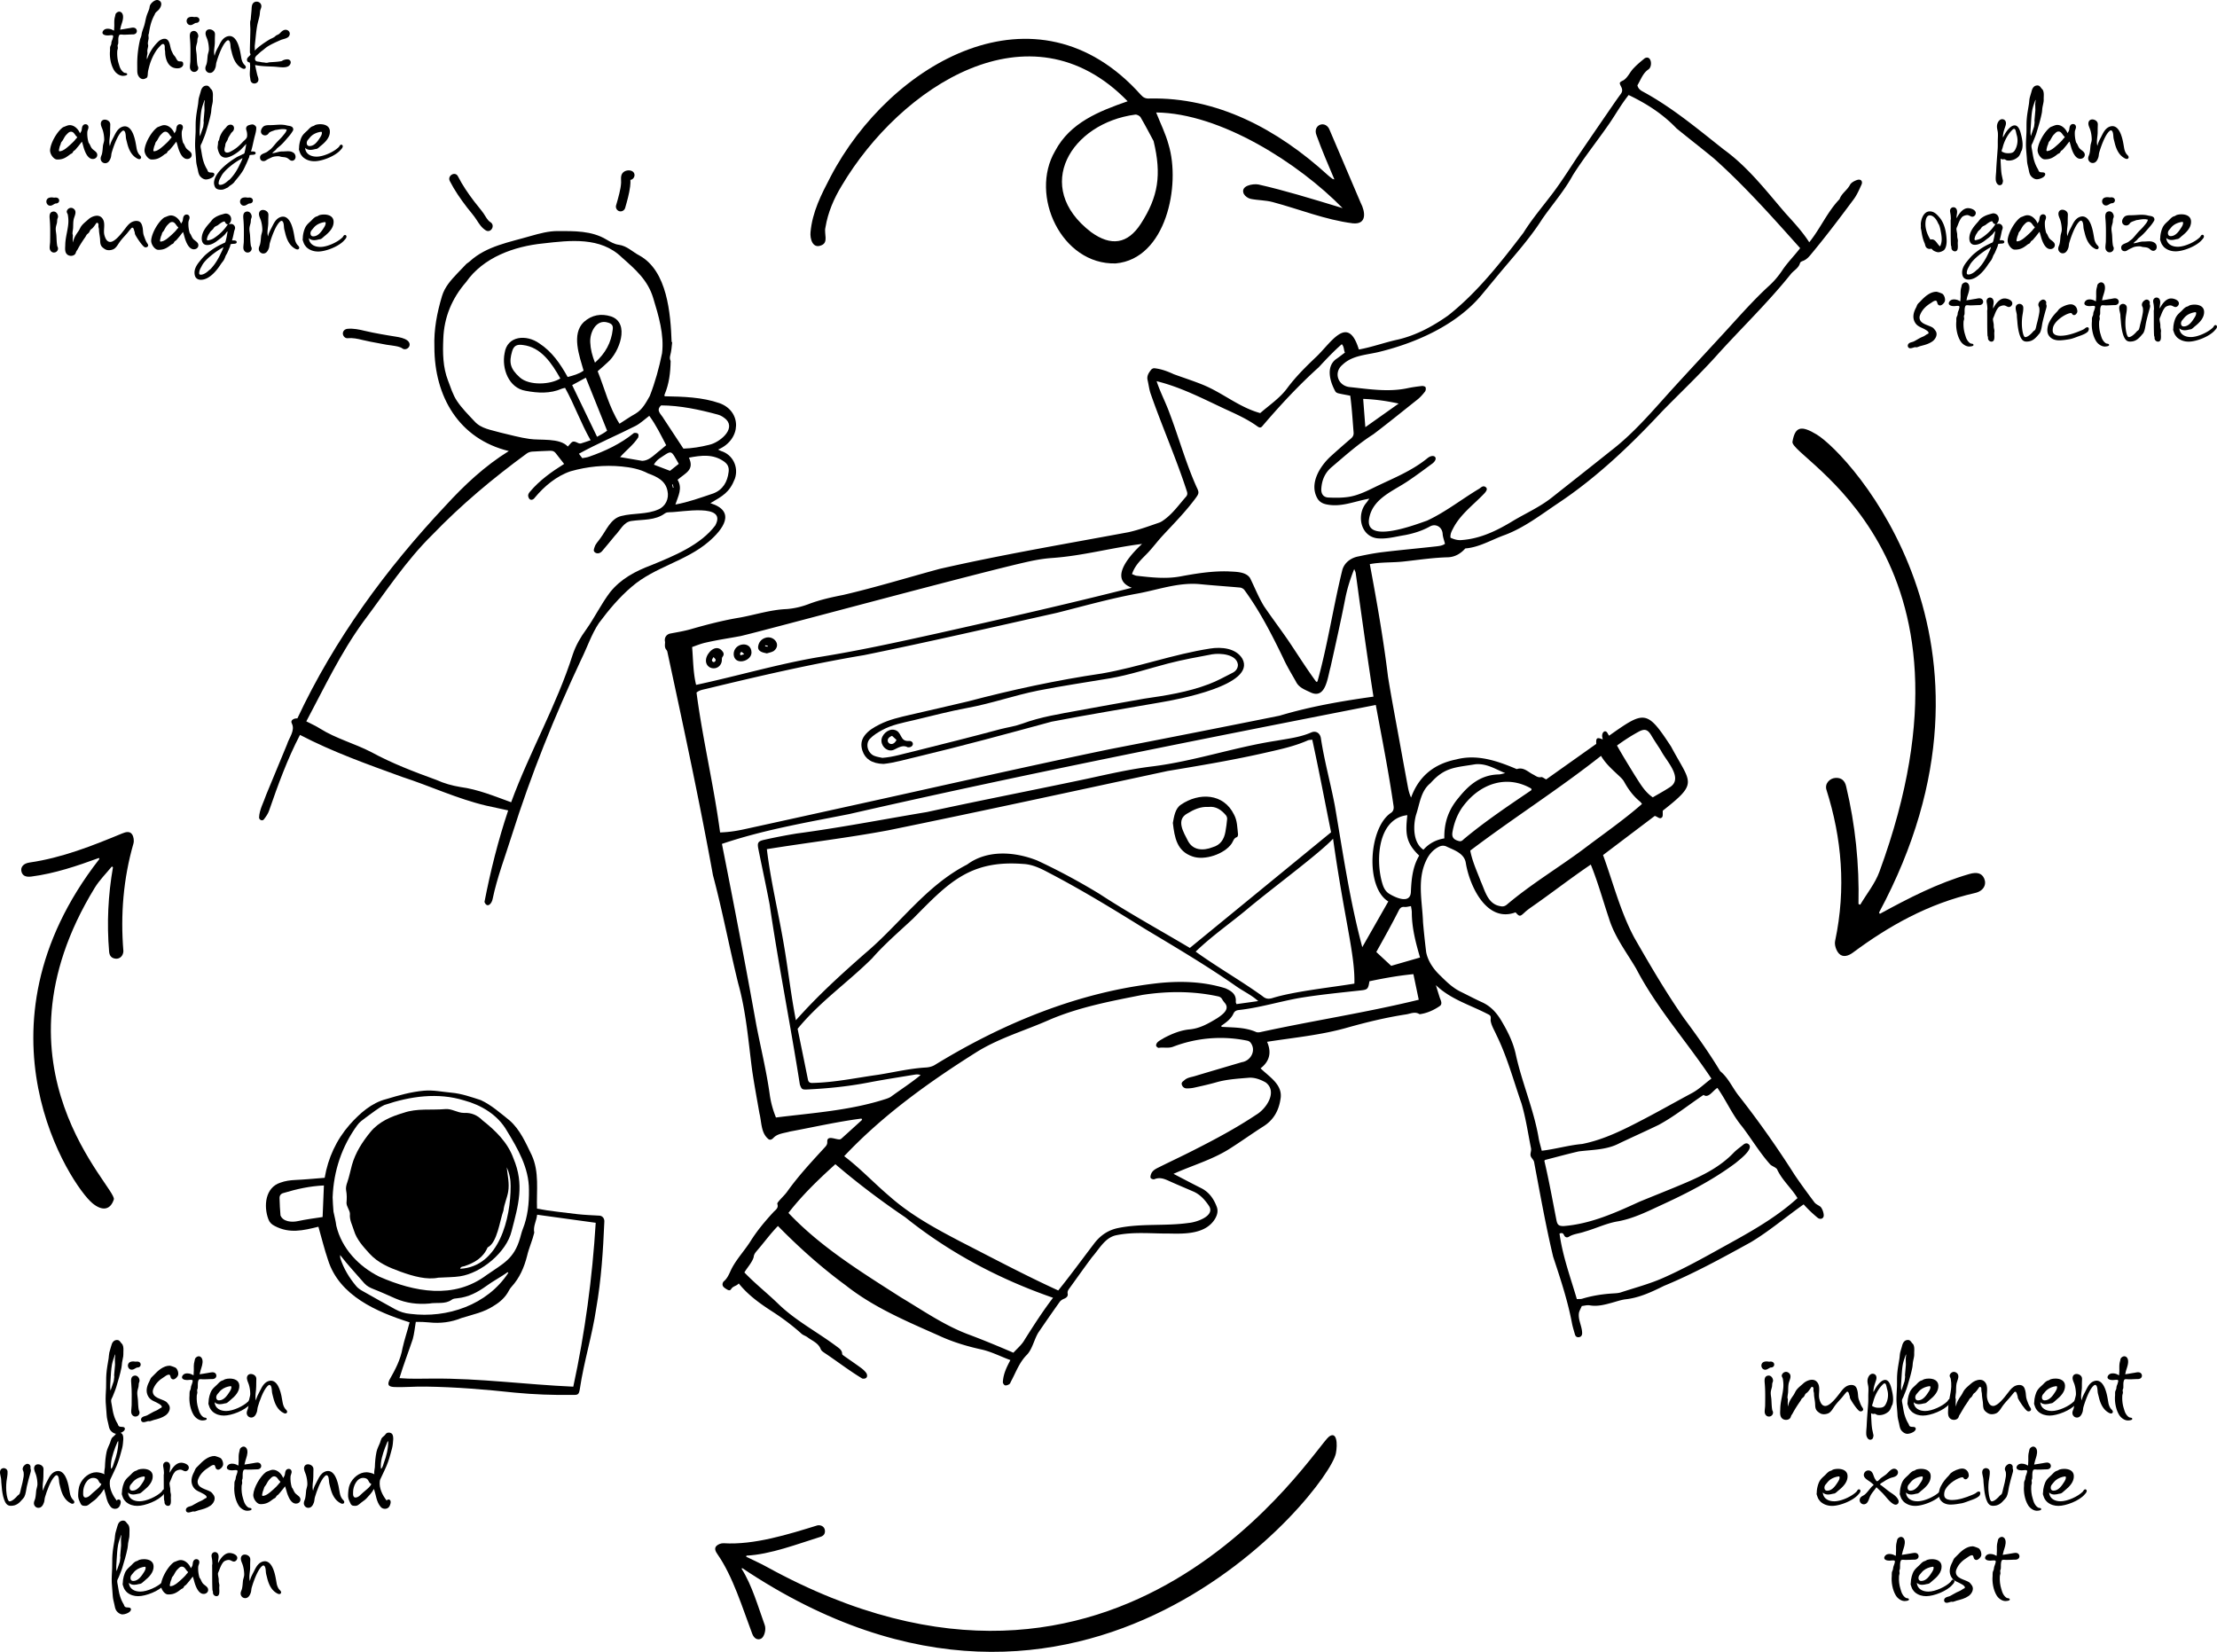 <?xml version="1.0" encoding="UTF-8"?> <svg xmlns="http://www.w3.org/2000/svg" id="Graphic_Element" viewBox="0 0 1178.44 878.1"><path d="M623.77 623.99c5 2.59 9.79 5.14 14.65 7.57 4.23 2.11 6.7 5.63 8.32 9.89.87 2.27.29 4.38-.84 6.36-4.87 8.19-15.8 8.12-24.22 7.92-9.37.08-18.94-1.03-28.17.87-6.11 1.12-9.19 7.36-13.01 11.65-4.09 5.47-8.02 11.05-12.02 16.58-.62.85-1.19 1.62-.96 2.87.27 1.44-.72 2.21-2.02 2.74-.82.34-1.7.89-2.21 1.6-3.85 5.4-7.63 10.85-11.36 16.33-2.23 3.64-3.14 8.66-6 11.73-4.08 4.03-5.84 9.21-8.41 14-.32.59-.53 1.37-1.03 1.7-.64.43-1.59.78-2.27.62-.52-.13-1.21-1.16-1.15-1.72.23-4.33 1.96-7.83 4-11.7-5.26-1.9-10.01-4.46-15.47-5.66-7.76-1.71-15.43-4.03-22.71-7.43-17.13-7.61-34.51-14.92-49.34-26.64-12.88-9.45-24.83-20.14-36.03-31.55-4.11 4.19-7.46 8.9-11.31 13.32-.8.96-1.49 1.88-1.6 3.27-.92 2.95-3.31 5.36-4.93 8.1 5.63 5.9 12.01 10.9 17.87 16.57 9.3 9.08 20.84 15.02 31.16 22.76 1.34 1.01 2.92 1.92 2.94 4.01 0 .39.71.83 1.16 1.15 2.98 2.11 6.01 4.15 8.95 6.32 1.07.79 2.09 1.74 2.82 2.82.87 1.87-.09 3.14-2.24 2.77-6.92-4.17-13.49-9.26-20.25-13.76-.69-.48-1.53-1.07-1.8-1.8-1.28-3.38-4.55-4.46-7.07-6.39-.96-.73-2.26-1.06-3.15-1.85-4.8-4.32-9.93-8.18-15.36-11.69-6.55-4.23-12.92-8.7-18.02-15.05-1.2 1.41-3.05 1.34-4.06 3-.75 1.24-1.99.34-3-.32-1.15-.76-1.94-1.59-1.39-3.07.1-.26.26-.54.47-.72 2.33-1.92 3.12-4.77 4.47-7.29 2.71-4.97 6.65-9.19 9.68-13.94 3.53-5.66 7.77-10.71 12.27-15.6 1.08-1.17 2.85-2.11 2.06-4.34-.15-.44.64-1.29 1.12-1.86 1.37-1.61 2.96-3.05 4.18-4.76 6.05-8.49 13.15-16.06 20.17-23.72.76-.83 1.15-1.55 1.07-2.77-.13-3.59 4.43-1.07 6.49-1.2.33.04.76-.18 1.03-.41 3.68-3.31 7.34-6.65 11.01-9.99l-.33-.67c-12.81 1.66-25.42 4.56-38.11 6.91-2.9.86-6.4.99-8.61 3.27-1.08 1.17-2.16 1.48-3.15.37-3.58-3.22-3.21-8.69-4.38-13.34-1.33-7.67-2.78-15.32-3.9-23.02-2.01-15.44-3.18-30.97-7.39-46.04-4.72-19.11-8.34-38.51-13.42-57.53-7.23-39.79-15.75-79.37-24.27-118.91-.15-.6-.74-1.07-.98-1.66-.46-1.06-.23-2.3-.2-3.38-.56-2.24.68-4.11 2.87-4.52 3.67-.69 7.37-1.3 10.95-2.33 8.6-2.48 17.23-4.7 26.07-6.16 8.2-1.5 16.22-4.14 24.63-4.49 4.07-.3 7.99-1.22 11.77-2.65 5.96-2.27 12.12-3.63 18.36-4.86 17.2-4 34.15-9.21 51.2-13.84 33.23-7.59 66.91-13.27 100.44-19.51 5.59-1.24 11.02-3.26 16.43-5.12 1.13-.41 2.16-1.19 3.14-1.93 4.33-3.3 7.44-7.75 11.01-11.78.82-.92.87-1.77.5-2.89-5.65-17.46-13.1-34.27-19.15-51.59-.88-2.41-1.15-5.05-1.74-7.57-.53-2.24.65-3.9 1.88-5.49.36-.46 1.19-.88 1.73-.8 3.64.38 7.03 1.65 10.32 3.18 5.22 1.91 10.53 3.59 15.67 5.7 10.5 4.34 19.16 11.93 30.27 14.96 4.89-4.28 10.39-7.89 14.33-13.21 4.49-6.05 9.8-11.33 15.25-16.5 7.99-7.46 16.99-23.35 22.85-4.09 7.01-1.26 13.79-3.78 20.76-5.28 9.82-2.31 18.52-7.05 26.62-12.74 15.6-12.28 28.08-28.3 40.08-44.01 4.69-7.53 10.47-14.25 15.78-21.31 5.24-6.98 9.82-14.47 14.74-21.7 5.57-8.19 11.18-16.34 16.79-24.5 1.46-2.13 2.94-4.25 4.48-6.33.91-1.24.9-2.39.21-3.74-1.19-2.32-1.1-2.36 1.29-3.55 2.36-1.6 3.44-4.59 5.48-6.54 1.76-1.87 3.77-3.52 5.77-5.14 3.55-1.86 4.31 4.51 1.84 6.01-2.9 1.99-4.02 5.5-5.78 8.4.36 1.49 1.25 2.42 2.61 3.17 15.74 8.47 29.38 19.97 43.34 30.98 12.74 9.22 22.28 21.64 32.42 33.45 4.48 5 9.13 9.85 12.97 15.84 5.94-7.35 9.57-16.12 16.12-22.94 1.06-3.07 4.04-4.73 5.52-7.56.65-1.24 2.4-2.17 3.84-2.64 1.95-.64 3.11.69 2.28 2.52-1.21 2.68-2.41 5.46-4.15 7.8-7.11 9.56-14.28 19.07-21.88 28.25-1.56 1.88-2.89 3.74-5.29 4.55-.52.18-1.22.59-1.33 1.03-.74 2.82-3.44 3.96-5.02 6.04-12.39 15.46-26.79 29.17-39.99 43.91-9.06 9.99-18.84 19.23-28.24 28.85-16.85 18.08-34.81 35.22-55.43 48.95-9.07 6.09-17.82 12.87-28.11 16.78-6.99 2.46-13.65 6.64-21.13 7.2-2.51 2.83-5.64 4.61-9.36 4.71-7.71.2-15.31 1.35-22.95 2.19-6.18.73-12.29.28-18.46 1.45 3.74 19.94 7.24 39.83 9.69 59.96 1.88 11.57 4.09 23.09 6.18 34.63 1.44 7.94 2.89 15.88 4.37 23.82.35 1.87.8 3.72 1.69 5.68 4.17-11.46 12.29-17.89 23.96-20.26 10.95-2.9 21.47.62 31.53 4.84.27.1.58.33.8.26 3.59-1.17 5.88 1.56 8.61 2.9 1.35.67 2.42 1.75 4.21 1.38.71-.15 1.62.7 2.71 1.23 8.78-6.23 17.71-12.56 26.63-18.89-.23-3.18.38-3.66 3.44-2.36-.13-.81-.4-1.51-.31-2.17.1-1.92 1.83-3.14 2.91-1.06.18.33.38.65.75 1.25 18.84-13.27 20.03-14.03 32.97 5.77 10.54 19.77 14.73 19.03-4.4 34.07-.12 1.45.19 2.88-.39 3.51-1.19 1.32-2.38-.38-3.89-.7-9.06 6.85-18.25 13.8-27.48 20.79 5.41 14.77 9.16 29.98 16.61 43.91 8.36 14.57 16.84 29.15 26.48 42.92 6.75 9.1 13.35 18.37 19.2 28.07 4.49 3.67 6.61 9.15 10.21 13.51 10.49 13.39 20.29 27.33 29.4 41.69 3.35 4.92 6.87 9.73 10.45 14.5.71.94 1.97 1.47 2.99 2.17 1.2.82 2.36 4.27 1.84 5.54-.47 1.16-1.92 1.46-3.16.46-2.69-2.23-5.02-4.44-7.39-7.08-9.45 6.65-18.19 14.2-28.15 20.15-15.04 8.29-30.16 16.6-46.08 23.17-6.59 3.24-13.16 6.38-20.58 7.16-2.45.34-4.84 1.2-7.25 1.85-3.81 1.03-7.58 2.05-11.64 1.34-1.44-.25-3.02.25-4.22.37-.58 1.31-1.11 2.27-1.44 3.3-.81 3.75 1.64 7.42 1.62 11.19-.02 1.05-.51 1.87-1.64 2.06-1.12.19-1.87-.36-2.17-1.42-.58-2.03-1.23-4.06-1.62-6.13-2.28-12.02-6.14-23.59-9.97-35.18-3.94-16.5-6.91-33.33-10.07-50-.16-1.61-1.61-2.42-1.92-3.72-.29-1.19.46-2.62.24-3.85-1.61-7.98-2.77-16.11-5.08-23.93-4.27-12.23-7.62-24.84-13.37-36.49-1.08-2.49-2.71-4.98-3.05-7.68.19-2.34.13-2.56-1.76-3.47-9.45-4.88-19.45-7.71-27.34-15.27.76 2.44 1.34 4.37 1.95 6.28.48 1.63 1.92 3.72-.02 4.94-3.17 2.16-6.81 3.77-10.58 4.25-2.41-1.6-4.83-.27-7.18.09-10.45 1.6-20.75 4.09-30.92 6.94-14.11 4.07-28.48 5.36-42.97 7.63 2.49 5.69 1.34 10.41-3.47 14.1 4.89 4.75 12.17 8.86 10.55 16.64-.93 5.94-3.66 10.8-8.94 14.16-6.24 3.97-12.24 8.31-18.5 12.24-9.13 5.67-19.6 8.64-29.33 13.03ZM393.33 338.18c-6.14 1.17-11.14 1.81-18.49 3.48-2.23.51-4.65 1.48-6.94 2.29.57 6.94.52 13.62 2.11 20.12 21.76-4.66 42.87-10.92 64.75-14.69 21.09-3.35 41.93-7.92 62.76-12.52 34.81-7.79 69.53-15.64 104.1-24.42-12.78-4.79-.48-17.78 5.43-23.3-16.15 1.98-31.54 6.34-47.79 7.47-4.01.28-8.03.93-11.97 1.78-25.4 5.52-142.21 37.16-153.97 39.81ZM865.7 50.51c-3.77 4.73-6.58 9.72-9.92 14.67-6.46 9.42-13.7 18.37-19.79 28.02-4.53 8.33-10.8 15.41-16.17 23.15-7.15 11.25-16.22 20.94-24.64 31.2-2.69 3.26-5.38 6.53-8.1 9.76-13.11 15.44-33.99 24.77-53.33 29.59-6.87 1.8-14.73 1.78-20.14 6.99-4.82 4-2.57 10.96 3.52 11.84 10.28 1.06 20.71 2.82 30.98.64 2.53-.54 5.11-.89 7.68-1.18.65-.07 1.79.24 1.96.67.26.65.13 1.76-.3 2.31-1.18 1.5-2.47 2.98-3.95 4.17-7.83 6.2-15.58 12.52-23.55 18.55-7.99 5.07-14.99 11.38-22.17 17.47-3.53 3-5.14 6.85-5.44 11.36-.19 2.77 1.06 4.63 3.8 4.76 3.53.16 7.13.19 10.61-.33 5.07-.76 9.67-3.08 14.26-5.31 9.5-4.6 19.4-8.46 27.71-15.25 3.55-2.88 6.45-.01 2.5 2.93-4.18 3.07-8.33 6.19-12.63 9.07-7.95 5.45-18.79 9.21-20.8 19.83-2.8 14.1 24.49 3.49 30.7 1.36 9.81-4.53 18.46-11.43 27.74-16.97 1.06-.67 2.1-2 3.57-.8.9.74.62 1.86-1.17 3.66-5.71 5.93-12.61 10.95-16.35 18.46-.77 1.4-1.47 2.89-1.27 4.71 2.01.92 4 1.48 6.17 1.22 9.94-.76 18.84-5.15 27.23-10.28 6.85-4.07 14.18-7.32 20.48-12.31 10.47-8.29 20.98-16.55 31.41-24.89 12.95-9.92 23.29-22.59 34.25-34.56 8.57-9.36 17.21-18.65 25.8-27.99 7.87-8.56 15.51-17.35 24.11-25.22 2.77-2.53 5.14-5.41 7.21-8.58 2.76-3.98 6.22-7.45 9.19-11.32-14.75-16.49-29.26-32.86-45.73-47.6-6.59-5.45-13.38-10.66-19.99-16.08-7.28-7.62-15.73-13.05-25.43-17.72Zm-303.21 635.5c6.55-8.12 12.59-16.44 18.91-24.72 3.23-4.31 7.22-7.23 12.62-8.43 12.52-2.65 25.31-.97 37.9-2.78 4.05-.33 14.38-3.77 10.6-9.21-2.12-3.12-4.61-5.92-8.2-7.48-4.05-1.76-8.13-3.46-12.17-5.27-2.74-1.23-5.37-2.59-8.52-1.28-.51.22-1.65-.15-1.97-.61-.31-.45-.07-1.41.17-2.07.76-2.09 2.71-2.92 4.49-3.81 5.84-2.92 11.77-5.67 17.59-8.64 11.58-5.85 23.04-11.94 33.84-19.15 5.42-3.18 11.49-12.33 4.99-17.19-2.81-1.55-5.9-2.72-9.08-2.45-5.73.49-11.5.8-17.1 2.4-3.88 1.11-7.82 1.97-11.76 2.85-1.3.29-2.67.41-4 .4-1.25 0-2.21-.75-2.59-1.95-.41-1.26.59-1.72 1.42-2.46 1.56-1.39 3.49-1.53 5.29-2.07 8.37-2.52 16.77-4.97 25.15-7.45 4.86-.73 7.85-6.4 4.6-10.47-.37-.47-1.07-.85-1.67-.96a70.39 70.39 0 0 0-39.41 3.2c-2.55.98-5.12.18-7.66.61-.42.07-1.26-.64-1.4-1.13-.1-2.13 2.7-3.09 4.19-4.12 4.28-2.25 8.78-4.11 13.6-4.56 5.61-.52 10.18-3.24 14.78-6.01 2.69-1.85 6.94-4.75 3.81-8.2-.4-.54-.87-1.05-1.17-1.64-.53-1.05-1.38-1.56-2.48-1.75-13.17-2.84-26.76-2.78-40.04-.73-16.77 3.31-33.66 6.48-49.47 13.26-12.72 5.63-26.29 9.54-38.21 16.85-25.45 16-50.11 33.63-70.81 55.61 8.57 6.5 15.91 14.39 24.12 21.34 11.39 10.11 24.71 17.27 38.09 24.27 17.11 8.75 34.06 17.78 51.55 25.77Zm-179.73-243.5c4.6-.14 8.76-.8 12.87-1.7 17.46-3.81 34.91-7.67 52.37-11.52 47.4-10.38 94.7-21.25 142.21-31.1 29.99-5.8 60.03-11.71 89.93-17.74 16.35-4.9 33.03-7.78 49.92-10.13-2.65-16.88-4.97-33.46-7.34-50.32-.72-5.14-1.38-10.28-2.11-15.42-.09-.6-.42-1.17-.78-2.09-2.16 5.39-3.74 10.46-4.78 15.79-2.38 12.15-5.11 24.24-7.8 36.33-1.61 5.45-2.49 17.59-10.93 13.31-2.91-1.37-5.98-2.5-7.45-5.57-2.36-4.18-4.89-8.3-6.85-12.66-6.05-12.5-12.48-25.06-20.69-36.23-.54-.56-1.4-1.05-2.16-1.12-7.18-.65-14.37-1.12-21.54-1.83-11.7-1.05-22.91 3.32-34.31 5.25-13.98 2.65-27.67 6.51-41.45 9.99-34.13 7.63-68.23 15.51-102.5 22.49-28.27 4.73-56.14 11.2-83.99 17.95-1.73.41-3.57.66-5.15 1.96 3.27 24.93 9.2 49.33 12.53 74.36Zm24.86 8.89c2.02 16.69 5.96 32.86 8.8 49.39 2.47 13.97 3.88 27.57 6.64 41.57 11.44-12.92 23.94-24.31 36.88-35.65 18.38-15.51 32.32-35.97 54.15-47.14 10.71-7.99 25.34-6.85 37.2-2.16 11.33 5.27 22.33 11.21 33.02 17.7 15.67 10.25 32.04 19.21 48.15 28.79l75.07-61.48c-3.33-16.41-6.41-32.81-10-49.23-1.05.15-1.75.11-2.32.36-6.89 3.07-14.24 4.68-21.53 6.34-17.51 4.04-35.26 6.99-52.97 9.94-49.51 10.64-99 21.42-148.62 31.56-21.42 4-42.93 6.53-64.47 10.01Zm261.19 80.76c-3.76-3.37-8.09-5.26-12.14-8.18-15.46-10.78-31.68-20.36-47.83-30.05-16.9-10.5-33.86-20.89-51.52-30.08-4.22-2.25-8.58-4.39-13.54-4.6-28.59-2.19-39.99 10.42-58.49 29.12-7.36 6.9-15.07 13.44-21.73 21.07-12.94 12.86-27.99 23.21-39.59 37.45 1.75 8.61 3.64 17.82 5.5 27.04.29 1.46 1.18 1.81 2.5 1.74 11.73-.26 23.27-2.74 34.86-4.35 8.44-1.34 16.77-3.37 25.35-3.86 1.66-.09 3.52-.56 4.89-1.46 36.28-22.22 76.72-38.89 119.25-43.46 11.83-1.15 23.73-.72 35.08 2.84 3.07 1.4 5.86 3.08 5.47 7.17-.03.33.19.69.36 1.22 3.74-.52 7.38-1.03 11.58-1.62Zm240.89 41.21c-13.08-19.7-28.97-37.3-39.96-58.38-5.13-8.76-11.48-16.91-14.5-26.79-3.21-9.55-5.87-19.27-9.66-28.61-10.93 7.39-21.29 15.51-32.13 23.01-1.08.79-2.16 1.6-3.13 2.52-2.35 2.2-2.66 2.22-4.73-.14-15.4 5.79-24.49-14.16-26.45-26.3-.8-5.02-6.04-6.71-9.98-8.55-1.6-.86-3.11-.68-4.66.16-3.1 1.68-5.14 4.27-6.55 7.42-4.75 10.22-1.92 21.64-1.55 32.44.45 5.36 1.04 10.71 1.69 16.06.97 4.81 3.94 9.05 7.45 12.36 3.27 3.24 6.57 6.5 10.79 8.57 3.8 1.86 7.53 3.85 11.38 5.6 4.67 2.12 7.8 5.56 10.4 9.96 3.4 5.75 6.28 11.47 7.68 18.15 3.24 14.69 9.37 28.71 11.99 43.59.34 2.33 1.09 4.61 1.74 7.27 7.43-.88 14.11-2.92 21.47-3.59 11.85-2.34 22.47-7.82 33.03-13.33 8.52-4.45 16.88-9.21 25.35-13.74 3.77-2.02 6.73-5.01 10.32-7.68ZM601.71 305.19c.93.33 1.69.79 2.5.88 7.74.87 15.47 1.79 23.26.34 8.32-1.55 16.66-2.89 25.19-2.68 3.81.26 9.51-.02 11.82 3.57 2.46 4.97 4.52 10.24 7.4 14.95 4.11 6.04 8.51 11.88 12.66 17.89 5.05 7.44 9.78 15.09 15.13 22.33.2-.06.41-.12.62-.18 5.46-19.6 8.39-39.72 13.26-59.47 1.22-3.96 4.77-6.39 8.63-7.06 4.31-.94 8.65-1.77 13.03-2.29 9.16-1.1 18.35-1.93 27.51-2.95 1.94-.22 3.98-.39 5.36-1.45-.49-1.99-1.14-3.61-1.24-5.27-.2-3.56-3.59-5.71-6.75-3.95-4.17 2.32-8.65 3.71-13.29 4.6-4.98.78-10.03 2.31-15.1 1.65-8.71-1.4-10.66-12.72-5.41-18.83.47-.58.87-1.21 1.58-2.19-8.09 1.38-15.24 4.84-23.28 2.93-1.96-.48-3.54-1.54-4.48-3.34-4.15-7.69 1.39-16.65 7.07-21.95 3.56-3.23 7.17-6.41 10.83-9.53 1.14-.97 1.64-1.94 1.48-3.46-.54-6.56-.88-12.75-1.77-19.39-2.26-.44-4.3-.78-6.3-1.25-.59-.14-1.34-.51-1.6-.99-2.76-4.94-5.14-12.72.05-16.97 1.65-1.13 3.23-2.37 5.03-3.71-.72-1.32-.31-2.98-1.67-4.46-4.45 3.88-8.29 7.98-12.25 12.26-10.8 9.73-20.64 20.33-30.06 31.39-.82.92-1.5.75-2.47.1-5.43-3.96-11.55-6.64-17.62-9.44-11.78-5.52-23.32-11.52-36.04-14.64 2.01 6.09 4.73 11.06 6.87 16.96 4.94 13.01 8.65 26.53 14.34 39.24 1.41 2.88 1.44 3.38-.46 5.96-5.32 7.23-11.63 13.57-17.71 20.13-2.59 2.83-4.89 5.92-7.5 8.72-3.22 3.41-6.93 6.44-8.62 11.54Zm-217.97 143.4c6.38 32.14 12.53 64.19 18.31 96.43 2.39 12.26 5.38 24.41 7.1 36.8.58 4.17 1.69 8.23 3.31 12.22 19.65-2.45 39.62-3.72 58.56-9.9.9-.3 1.83-.64 2.6-1.18 5.24-3.83 10.74-7.35 15.74-11.48-1.14-.41-2.14-.39-3.12-.22-8.15 1.36-16.33 2.6-24.44 4.16-10.79 2.08-21.67 3.2-32.63 3.72-2.8.13-3.09-.06-4.01-2.63-5-31.89-11.39-63.75-16.07-95.75-1.86-9.82-4-19.58-5.97-29.38-.67-3.35-.28-4.19 3.03-4.94 5.71-1.29 11.46-2.39 17.23-3.35 23.23-3.08 46.26-7.58 69.38-11.43 28.35-6.2 56.86-11.7 85.25-17.72 11.37-2.46 22.71-5.1 34.26-6.5 22.49-2.77 43.96-10.28 66.31-13.7 6.22-1.1 12.55-1.82 18.43-4.39 2.41-1.05 4.63.3 5.09 2.97 1.83 12.17 5.18 24.04 7.46 36.12 4.3 25.1 7.95 50.46 14.56 75.05 4.66-8.18 9.16-16.08 13.84-24.29-12.39-7.47-10.46-39.49 1.57-47.2 1.13-.86 1.45-2.16 1.21-3.63-2.59-17.98-6.14-35.76-9.44-53.63-93.51 18.36-187.03 36.77-279.95 58.02-22.82 4.52-45.43 8.34-67.61 15.84ZM820.9 617.06c2.47 10.49 4.37 21.07 6.44 31.64.48 2.43 1.27 3.05 3.72 3.06 14.37-1.1 27.45-7.02 40.39-12.94 8.26-3.41 16.59-6.66 24.8-10.18 9.22-3.95 18.14-8.43 25.23-15.82 1.52-1.59 3.37-2.85 5.08-4.26.88-.72 1.92-1.15 2.88-.34 3.09 2.46-5 8.4-6.81 9.97-12.51 9.36-26.43 16.4-40.61 22.88-7.05 3.3-14.08 6.69-21.81 8.14-6.22.98-11.84 3.81-17.86 5.5-2.76 1.03-5.82 1.11-8.41 2.72-1.04.65-2.08.31-2.61-.89-.5-1.15-1.25-1.24-2.37-.79 1.65 12.05 5.83 23.28 9.21 34.83 1.14-.07 2.03.04 2.83-.2 5.42-1.64 10.96-2.5 16.6-2.82 1.34-.08 2.73-.15 3.98-.56 7.57-2.48 15.35-4.52 22.6-7.74 9.47-4.2 18.64-9.13 27.7-14.17 15.12-8.41 30.64-16.42 43.57-28.19-3.23-5.36-8.25-9.56-10.9-15.42-.94-1.17-2.86-1.56-3.8-2.7-5.48-6.21-9.74-13.36-14.73-19.92-5.32-6.37-8.37-13.78-13.14-20.55-2.35 1.38-4.81 5.75-7.36 3.72-8.13 5.44-15.42 11.4-23.9 15.96-6.91 3.35-13.93 6.47-20.86 9.77-6.74 3.56-14.3 3.38-21.6 4.31-5.98 1.38-11.91 3-17.86 4.54-.08.02-.13.13-.41.45Zm-261.16 72.81c-28.43-9.85-55.05-23.91-78.52-42.76-12.92-8.75-25.32-18.1-37.18-28.24-9.01 8.14-17.62 16.44-24.95 25.9 17.23 18.2 38.78 31.45 59.78 44.89 11.79 7.02 23.12 14.95 36.08 19.77 7.92 2.97 15.98 6.33 23.72 9.65 2.27-2.5 4.53-4.27 6.07-7.08 4.85-7.65 9.43-14.84 15-22.13Zm160.18-167.01c.44-15.24-5.37-34.49-11.33-77.01-6.94 7.49-29.35 24.05-44.17 36.21-9.5 8.09-19.91 15.13-28.87 23.81 11.55 8.31 23.99 15.37 35.52 23.66 1.69 1.48 3.19 1.62 5.23 1.04 11.59-3.63 31.72-5.71 43.63-7.71Zm61.6-70.7c1.06 5.73 3.53 10.92 5.57 16.33 2.32 5.14 3.75 12.05 10.25 13.18 1.44.36 2.51.14 3.69-.84 12.77-10.82 27.19-19.45 40.61-29.41 10.43-7.93 21.32-15.42 31.16-24.05-.44-.55-.63-.91-.92-1.14-3.64-2.95-6.36-6.63-8.6-10.71-.5-.91-1.25-1.71-2-2.44-3.76-3.59-7.55-6.69-10.26-11.28-22.66 17.87-46.39 32.88-69.51 50.36ZM649.17 545.3c.05.19.11.37.16.56 6.19.38 12.48.17 18.3 2.72.63.28 1.49.24 2.2.1 28.03-6.13 56.44-10.4 84.3-17.23-.99-4.75-1.94-9.3-2.84-13.61-8.12.79-15.6 2.15-23.38 3.78-.67 4.27-.95 4.5-5.16 4.92-10.68 1.18-21.42 2.22-32.02 3.97-10.86 1.94-21.47 5.25-32.48 6.43-1.3.2-2.14.71-2.73 2.11-1.28 2.67-3.93 4.59-6.36 6.24Zm107.46-93.6c3.05-3.48 6.94-5.35 11.1-6.03-.16-8.53 2.28-15.39 7.73-21.77 5.44-6.8 11.86-12.06 21.19-12.22.96-.02 1.92-.37 3.45-.69-5.62-2.32-9.91-5.23-15.86-4.73-10.66 1.79-16.28 1.44-23.9 10.08-5.14 4.11-5.66 10.92-7.62 16.74-1.65 5.83-1.69 14.94 3.91 18.62Zm-2.27 3.11c-7.31-6.91-7.34-12.03-6.29-21.48-15.96 1.75-16.98 24.62-13.19 36.62.66 2.2 1.76 4.15 3.74 5.27 3.61 2.2 11.31 5.51 11.34-1.45.31-6.56.93-13.05 4.41-18.96Zm124.17-30.96c3.03-1.78 6.16-3.46 9.11-5.41 7.44-4.76-2.14-14.15-4.75-19.42-1.69-2.68-3.49-5.29-5.09-8.01-1.91-3.23-3.52-3.82-6.85-2.01-4.02 2.18-7.71 4.6-11.44 7.31 3.06 5.48 6.27 10.63 9.54 15.96 2.77 4.25 5.09 8.6 9.49 11.58ZM814.08 420l-.15-.81c-12.75-7.35-26.35-2.85-35.23 8.13-3.57 4.29-5.63 9.37-6.62 14.85-.52 2.89.55 4.17 3.39 4.92 1.49.4 2.11-.63 2.95-1.3 11.31-9.4 23.49-17.55 35.64-25.79Zm-74.58 93.42c5.16-1.49 10.21-2.95 15.32-4.42-2.31-7.92-4.38-15.78-4.38-24.13-.03-1.1-.29-2.2-.43-3.19-1.39.2-2.44.55-3.45.44-1.66-.18-2.4.59-3.08 1.94-3.82 7.54-7.73 14.51-11.91 22 2.58 2.4 5.1 4.74 7.93 7.36Zm3.97-298.89c-6.45-1.41-12.48-2.25-18.88-2.49l1.16 15.03c6.06-4.29 11.68-8.27 17.72-12.55Z"></path><path d="M469.63 406.09c-6.28-.18-9.76-2.72-11.19-6.97-.98-2.91-.75-5.66 1.18-8.18 2.05-2.68 4.87-4.29 7.8-5.79 5.19-2.65 10.83-3.89 16.44-5.19 10.2-2.37 20.41-4.66 30.59-7.09 23.53-6.2 47.22-11.32 71.3-14.86 19.48-3.39 37.9-10.22 57.51-13.26 5.96-.95 13.71-.27 17.11 5.4 7.57 13.99-34.53 21.72-43.57 23.23-19.29 3.38-38.62 6.55-57.85 10.25-23.69 6.45-47.42 12.9-71.31 18.62-5.99 1.35-11.89 3.2-18.01 3.84Zm-.57-3.23c6-.46 11.1-2.21 16.85-3.5 15.37-3.87 30.75-7.69 46.05-11.81 3.82-.96 7.78-1.52 11.44-2.87 9.73-3.6 19.89-5.15 30-7.03 11.52-2.14 23.07-4.16 34.6-6.22 11.71-1.69 23.43-3.51 34.53-7.74 4.39-1.63 8.51-3.97 12.71-6.08 1.74-.88 2.88-2.51 2.76-4.41-.78-5.47-9.39-6.1-13.71-5.38-7.84 1.47-15.71 2.88-23.42 4.89-10.32 2.69-20.45 6.1-30.99 7.9-12.69 2.13-25.44 4-38.07 6.49-12.63 2.53-24.8 6.87-37.5 9.2-9.63 1.77-19.12 4.31-28.66 6.56-5.7 1.34-11.53 2.39-16.73 5.23-2.33 1.27-4.71 2.72-6.51 4.62-2.61 2.75-1.17 7.74 2.37 9.11 1.5.58 3.15.79 4.27 1.05ZM623.42 437.47c.66-3.39 1.16-7.54 4.21-9.66 9.67-6.65 22.78-6.25 28.35 5.29 1.73 3.23 1.67 6.86 2.09 10.37.06.49-.23 1.41-.54 1.5-1.76.52-2 2.2-2.82 3.42-3.83 5.64-14.51 9.21-20.9 6.87-8.28-2.84-9.46-10.05-10.38-17.8Zm18.91-8.51c-4.13-.29-7.8 1.38-11.26 3.5-6.09 3.32-2 9.9.3 14.39 2.66 5.32 8.27 5.48 13.25 3.5 4.12-1.16 6.02-4.19 6.74-8.14.41-2.26.72-4.54.92-6.82.06-.66-.23-1.53-.67-2.04-2.4-2.8-5.21-4.85-9.28-4.4ZM379.33 355.28c-2.61-.03-4.47-2.19-4.04-4.83.49-3.55 5.08-8.17 8.34-4.71 1 1.07 1.52 2.13.36 3.53-.4.49-.21 1.45-.33 2.18-.34 2.25-2.16 3.84-4.34 3.82Zm-.1-5.99c-.42 1-1.42 1.67-.25 2.56.2.15.8.07.99-.12.99-1.05.12-1.6-.74-2.44ZM399.46 346.87c-.06 4.83-9.11 7.11-9.48.99-.11-6.19 9.42-7.51 9.48-.99Zm-3.89.89c-.81-.74-1.55-2.02-2.17-.38-.08.2.08.49.18.97.73-.22 1.37-.4 2-.59ZM407.64 347.33c-2.28-.46-5.08-1.01-4.63-3.84.36-2.16 1.67-3.7 3.69-4.39 4.47-1.61 8.93 3.66 4.54 6.99-1.11.65-2.47.86-3.6 1.23Zm.38-3.58c.03-.18.05-.36.08-.53-.45-.06-.89-.13-1.34-.17-.01 0-.06.33-.08.5.45.07.9.14 1.35.2ZM169.27 652.11c-8.13 2-15.37 3.76-23.22-.39-1.67-.82-2.83-1.96-3.42-3.67-2.57-6.92-1.67-16.74 6.37-19.36 2.54-.93 5.17-1.31 7.89-1.43 5.17-.23 10.33-.75 15.69-1.16 1.81-10.6 6.21-20.17 13.3-28.26 5.36-6 11.59-11.6 19.55-13.61 6.53-1.97 13.08-3.83 19.93-4.44 4.95-.44 9.75.63 14.62 1.06 5.42.49 10.49 2.3 15.59 3.95 5.59 2.57 10.46 6.94 15.25 10.76 5.64 4.91 8.63 11.96 11.84 18.54 4.11 9.01 2.45 18.7 2.79 28.39 7.04 1.37 14.33 2.01 21.46 2.93 3.9.43 7.83.58 11.75.8 1.48.08 2.67 1.39 2.58 3.12-.65 15.46-1.64 30.91-4.32 46.18-2.12 14.38-6.54 28.26-8.67 42.62-.52 3.19-.85 3.47-4.08 3.36-10.2.15-20.38-.22-30.53-1.2-15.67-1.68-31.37-2.98-47.14-3.21-5.75-.15-11.54.49-17.29.21-2.82-.25-3.33-1.22-2.19-3.81 3.1-5.46 5.89-10.67 6.97-16.95 1.03-4.59 2.57-9.05 3.74-13.61-17.45-5.55-37.4-14.11-43.36-33.14-1.93-5.62-3.33-11.42-5.11-17.66Zm51.75 50.57c-.56 3.32-.82 6.29-1.6 9.12-2.34 7.02-4.92 13.57-7.09 20.79 6.02.5 11.69.27 17.67.24 25.09-.2 49.58 3.2 74.73 4.3 6.21-28.68 10.13-57.84 11.92-87.12-10.47-1.44-20.68-2.85-31.13-4.29-.37 3.41-2.23 6.21-1.53 9.54-.96 4.09-2.86 8.18-3.81 12.33-1.56 6.16-4.01 11.81-8.36 16.54-.51.56-.96 1.22-1.3 1.89-1.82 3.55-4.66 6.1-8.01 8.1-5.19 3.49-11.32 4.67-17.17 6.51-5.56 2.27-11.3 2.98-17.24 2.34-2.32-.22-4.77-.33-7.08-.29Zm-44.22-66.36c.14 2.59.19 5.18.46 7.76.5 2.49 1.2 4.98 1.5 7.52 2.86 12.07 11.9 21.58 22.85 27.05 18.6 8.14 39.57 12.23 57.01-.83 8.81-6.16 14.58-8.45 17.82-19.69.47-1.56.81-3.18 1.41-4.68 2.69-6.73 3.41-13.78 3.31-20.93.02-11.73-5.97-21.98-11.9-31.69-4.78-8.2-13.42-13.4-22.47-15.84-14.03-4.37-28.77-2.25-42.44 2.4-3.51 1.7-6.57 4.34-9.77 6.57-1.67 1.27-3.52 2.51-4.67 4.18-8.23 11.25-12.55 24.27-13.1 38.18Zm93.4 40.28c-.13-.11-.25-.22-.38-.33-3.63 2.61-7.66 4.66-11.26 7.3-4.66 3.36-9.56 5.98-15.39 6.55-1.03.1-2.28.17-3.01.77-3.51 2.59-7.97 1.31-11.99 2.05-6.23.53-12.27-.19-18.04-2.71-3.78-1.65-7.52-3.39-11.36-4.88-1.93-.75-3.71-1.6-5.08-3.14-4.44-5.15-8.7-9.61-12.92-15.08.08 1.03.03 1.4.14 1.73 1.76 5.58 4.79 10.47 8.51 14.91.9 1.07 2.18 1.88 3.42 2.58 5.67 3.23 11.38 6.4 17.09 9.56 2.55 1.41 5.29 2.27 8.2 2.52 19.64 2.47 40.9-4.75 52.07-21.82Zm-98.03-46.43c-7.58.35-14.35 1.87-21.51 4.02-1.42.38-2.11 1.34-2.07 2.73.1 3.06.2 6.13.5 9.17 1.33 3.38 5.99 3.75 9.2 3.04 4.34-.93 8.8-1.53 13.19-2.18l.69-16.79Z"></path><path d="M233.09 679.17c-6.14 1.29-13.32-.68-20.13-3.14-5.97-2.15-12.05-4.69-16.54-9.63-3.36-3.71-6.85-7.49-8.29-12.31-.84-2.83-2.46-5.57-2.12-8.79 0-1.87-1.86-3.95-1.83-5.88.19-2.23.23-4.39-.2-6.63-.25-1.32.12-2.89.59-4.21 1.08-3.04 1.64-6.21 2.51-9.3 1.87-6.61 5.53-12.27 9.79-17.49 4.55-5.58 10.99-8.26 17.7-10.25 7.1-2.48 14.61-1.32 21.98-1.96 3.53-.4 6.58 2.03 10.04 2.02 3.93-.19 7.12 1.16 9.87 3.94 6.96 5.47 13.45 11.8 16.48 20.28 5.83 13.9 2.63 24.66-.99 38.57-2.64 11.22-16.12 22.36-27.45 24.07-3.31.51-6.7.45-11.41.73Zm36.26-58.65c.44 4.34 1.52 8.56.79 12.88-.56 3.42-2.16 6.67-2.53 10.1-2 5.41-3.22 17.05-8.43 19.62-2.37 5.53-6.95 8.13-12.34 9.96-.77.24-1.96.11-2.23 1.38 20.79-1.11 26.88-26.99 26.82-43.97.04-3.47-.64-6.84-2.08-9.97ZM482.56 397.26c-2.47-1.43-4.76 0-7.32 1.25-3 1.46-6.5-1.12-6.71-4.55-.2-3.22 3.46-6.6 6.62-6.03 4.58.79 2.82 6.3 7.9 5.95 2.94-.27 3.03 3.57-.49 3.38Zm-8.41-6.1c-5.22 1.96-.26 7.34 2.4 2.18-.82-.74-1.61-1.47-2.4-2.18ZM614.55 59.79c2.29 5.83 5.03 11.27 6.58 17.03 6.58 21.55-1.23 60.78-28.08 63.21-28.76.8-46.02-36.18-32.22-59.75 8-15.12 23.31-21.13 38.57-26.45C547.48.37 478.52 46.3 447.48 98.6c-4.22 6.92-7.42 14.31-8.73 22.38-.84 3.17 1.84 8-2.27 9.46-4.54 1.89-5.99-3.56-5.65-7.01.95-10.75 5.74-20.07 10.66-29.49 31.58-60.45 109.42-105.67 164.92-43.53 1.33 1.49 2.58 2.09 4.64 1.96 35.7-.79 67.78 16.09 94.98 40.92.71.65 1.49 1.2 2.26 1.79.14.1.35.11 1 .29-3.4-8.03-6.6-15.4-9.5-23.45-2.28-5.7 5.08-8.43 7.1-2.52 5.42 12.79 10.9 25.56 16.35 38.35 2.57 4.92 3.42 11.73-4.2 10.96-14.61-1.87-28.33-7.49-42.48-11.27-3.79-1.04-7.89-.93-11.77-1.72-1.36-.27-2.92-1.39-3.62-2.58-2.15-4.42 4.81-5.63 7.77-5.06 7 1.57 13.94 3.46 20.85 5.42 7.73 2.19 15.4 4.59 23.87 7.14-23.24-23.79-64.89-50.51-99.13-50.85Zm-1.37 15.18c-1.75-3.24-4.2-7.99-6.89-12.6-.47-.8-2.01-1.59-2.89-1.44-33.95 4.48-54.94 38.33-23.43 62.46 10.55 7.63 19.42 6.43 26.46-4.48 9.25-14.34 11.09-25.99 6.76-43.93ZM394.54 833.58c181.11 121.19 311.64-41.33 315.54-61 1-5.07.52-11.98-3.64-8.9-7.95 5.88-109.7 173.41-299.04 69.15-3.5-1.93-7.2-3.53-10.79-5.33.07-.19.13-.37.19-.56 12.55-.57 27.23-6.22 39.23-9.95 1.78-.53 2.68-1.7 2.44-3.56-.24-1.79-1.92-2.92-3.95-2.57-15.39 4.76-33.73 10.52-49.87 9.5-1.29-.08-3.01.56-3.87 1.48-1.22 1.31-.42 2.91.58 4.34 8.23 11.77 13.35 28.73 18.48 42.29.98 2.6 2.89 3.54 4.73 2.6 1.67-.85 2.78-4.85 1.94-7.17-3.55-9.78-6.77-21.29-12.34-30.02.12-.1.25-.2.37-.3ZM998.79 485.12c77.01-143.37-15.69-243.65-33.17-254.17-8.23-4.96-11.46-4.22-12.84 3.88-1.48 8.73 108.48 59.05 46.2 228.6-2.32 6.31-6.75 11.69-10.19 17.51-.31-.13-.61-.26-.92-.39.46-21.15-1.65-41.96-6.56-62.53-.69-3.06-2.54-4.7-5.7-4.5-3.03.2-5.81 3.04-4.76 6.34 8.13 25.62 10.51 52.38 4.6 80.36-.45 2.12.6 5.13 2.05 6.68 2.06 2.2 5 1.27 7.35-.47 18.98-14.1 40.05-26.07 64.96-31.73 4.56-1.04 6.27-4.46 4.9-7.66-1.24-2.9-3.88-3.6-7.87-2.45-16.84 4.85-32.3 12.83-47.59 21.18-.16-.22-.31-.44-.47-.66ZM52.84 456.61c-70.51 90.42-14.95 173.7-3.73 182.99 5.28 4.38 9.56 3.6 11.39-1.97 1.98-6-68.84-69.89-10.12-165.73 2.51-4.09 6.01-7.54 9.06-11.28.2.12.4.25.61.37-2.59 14.88-3.32 29.8-2.05 44.85.16 2.23 1.29 3.59 3.55 3.78 2.16.18 3.92-1.5 4.04-3.97-1.59-19.3-.05-38.54 5.34-57.23.43-1.49.13-3.68-.74-4.93-1.22-1.77-3.31-1.25-5.24-.45-15.96 6.61-32 12.96-49.25 15.46-3.31.48-4.91 2.48-4.28 4.88.57 2.18 2.36 2.96 5.3 2.57 12.4-1.62 24.18-5.61 35.86-9.87.09.17.17.34.26.52ZM239.1 96.25c2.56 5.03 5.79 9.65 9.22 14.11 1.63 2.12 3.49 4.15 4.93 6.4s2.71 4.28 4.94 5.68c2.73 1.71 5.25-2.61 2.52-4.32-1.71-1.07-2.54-3.06-3.66-4.66-1.54-2.19-3.35-4.21-4.97-6.35-3.23-4.24-6.25-8.64-8.67-13.4-1.46-2.87-5.77-.34-4.32 2.52ZM184.75 179.78c2.74-.25 5.32.28 7.96.95 2.83.71 5.64 1.18 8.5 1.72 1.43.27 2.85.58 4.28.81.72.12 1.43.21 2.15.3.12.02.54.07.22.03.25.03.49.07.74.11 1.84.28 4.02.56 5.38 1.58 1.08.81 2.79.18 3.42-.9.75-1.28.19-2.61-.9-3.42-1.69-1.26-4.08-1.67-6.11-2.01-2.63-.43-5.24-.83-7.86-1.32-2.93-.56-5.81-1.05-8.71-1.77s-6.01-1.35-9.08-1.07c-1.34.12-2.5 1.06-2.5 2.5 0 1.26 1.15 2.62 2.5 2.5ZM334.78 90.59c-1.94-.22-3.96.68-4.51 2.69-.34 1.26-.06 2.49-.12 3.75-.08 1.94-.48 3.81-.95 5.82-.51 2.14-1.12 4.24-1.73 6.35-.37 1.3.45 2.72 1.75 3.08s2.7-.44 3.08-1.75c1.08-3.76 2.15-7.52 2.65-11.41.17-1.32.2-2.56.14-3.88v-.76c.05.02-.14.62-.03.26.12-.4-.24.44-.1.19.04-.07-.27.31-.36.39-.12.09-.76.32-.36.21-.18.05-.48 0-.14.03.23.02.45.02.68.05 1.34.16 2.5-1.26 2.5-2.5 0-1.48-1.15-2.34-2.5-2.5ZM243.08 145.33c-3.35 3.54-6.68 7.19-8.14 12.09-2.63 8.8-4.37 17.68-4.04 26.96-.03 26.33 12.97 48.94 39.56 55.39-12.8 7.96-23.6 18.05-33.68 29.08-31.61 33.62-59.08 71.12-78.71 113.04-1.59-.15-4.02.86-2.91 2.77 1.81 3.74-1.55 7.56-2.61 11.09-3.68 8.87-7.39 17.74-11.02 26.63-1.32 4.01-3.69 8-3.82 12.27.15 1.33 1.81 1.91 2.58.89 1.07-1.41 2.16-2.92 2.72-4.56 4.74-13.71 9.72-27.44 16.44-40.32 17.47 9.1 35.8 15.61 54.24 22.31 14.99 4.86 29.34 11.66 44.71 15.28 3.83.85 7.67 1.67 11.72 2.55-5.35 16.02-9.4 32.19-12.6 48.66 1.41 3.53 3.88 1.01 4.34-1.59 2.39-11.54 6.71-22.62 10.21-33.87 10.1-32.03 22.63-63.15 36.92-93.54 3.14-6.35 5.39-13.24 9.3-19.16 5.22-7.01 10.85-13.76 17.53-19.43 12.13-10.5 28.73-13.47 40.92-23.95 7.52-6.48 14.87-16.1.86-20.44 6.56-3.87 10.15-5.65 13.03-13.01 2.09-6.1-1.04-12.76-7.29-14.7-.47-.16-.89-.42-1.64-.78 12.52-5.34 12.67-20.34.82-24.65-9.37-3.27-19.43-3.49-29.25-3.69-.04-.41-.13-.63-.07-.78 2.47-5.75 3.18-11.82 3.27-17.98-.39-.8-.53-1.76-.24-2.82.65-2.4.83-4.86 1.08-7.31-.1.05-.21.1-.31.15-.54-15.11-2.25-37.87-17.07-46.06-3.75-1.95-6.59-5.12-11.06-5.74-2.27-.26-4.52-1.6-6.58-2.8-7.83-4.69-16.97-4.48-25.77-4.48-4.96-.02-9.69 1.29-14.42 2.62-11.22 3.31-23.43 5.28-32.37 13.46-.41.38-.89.68-1.76 1.32l-4.91 5.12Zm9.16 78.66c-3.28-3.5-6.74-6.94-9.38-10.91-2.15-3.22-3.3-7.12-4.72-10.79-2.77-7.16-2.84-14.66-2.51-22.19.4-11.45 4.6-21.52 12.11-30.15 9.18-13.17 25.57-19.01 40.94-20.55 14.39-1.64 30.51-3.62 41.87 7.44 7.21 6.4 13.77 11.99 16.66 21.59 2.88 9.43 5.89 19.44 4.7 29.36-1.57 7.73-3.65 15.33-6.52 22.69-1.98 3.48-3.89 7.22-7.57 9.41-2.92 1.62-5.66 3.54-8.53 5.36-5.57-8.87-7.87-18.67-11.6-27.91 1.95-1.72 3.72-3.19 5.37-4.78 6.02-5.15 12.06-20.81 1.77-24.35-5.36-1.69-10.26-.83-14.52 2.98-6.71 6.45-2.29 18.12-.11 25.82-2.53 1.85-5.39 2.56-8.46 3.4-3.9-6.99-8.29-13.48-15.12-17.91-6.84-4.83-17.08-4.08-18.4 5.26-1.62 8.08 2.14 18.49 11.15 19.98 6.52 1.23 12.99 1.62 19.28-1.12.43-.19.92-.24 1.72-.43 4.94 8.9 8.31 18.6 13.56 27.83-1.9.64-3.49 1.22-5.12 1.7-.41.12-.96.03-1.37-.15-3.47-1.78-3.28-.57-5.61 1.8-4.36-4.7-14.48-3.18-20.34-4.04-5.21-.72-10.32-2.18-15.46-3.37-4.84-1.44-10.27-2.02-13.8-5.99Zm103.89 26.29c-2.87-1.09-5.59-2.13-8.56-3.26 1.5-2.87 4.15-3.99 6.64-5.74 2.16-1.27 2.82-1.01 4.19 1.16.78 1.24 1.47 2.54 2.39 4.13-1.59 1.27-3.15 2.51-4.66 3.72Zm1.92 8.93-.35.09c-.15-.58-.29-1.15-.44-1.73l.36-.09.42 1.73Zm-8.39-18.87c-2.44 1.98-4.89 4.55-8.3 4.64-3.86-.63-7.72-1.31-11.75-2 3.26-3.68 7.1-6.5 9.63-10.46.53-2-.28-2.56-2.25-2.36-7.14 5.8-15.36 9.68-24.01 12.66-1.06.39-2.24.48-3.48.73-.52-.69-1.02-1.34-1.78-2.36 9.96-5.48 20.04-9.68 30.09-14.78 2.59-1.33 4.78-3.47 7.31-5.37 3.59 4.85 6.27 10.41 8.99 15.63-1.59 1.31-2.98 2.54-4.46 3.67Zm-26.95-11.4c-1.49 1.21-3.61 2.27-5.34 3.25-4.51-9.35-8.84-18.34-13.24-27.47 2.38-1.29 4.71-2.56 7.26-3.94 3.77 9.39 7.5 18.68 11.31 28.16Zm-8.96-46.87c-.35-5.27 3.13-12.64 9.42-10.58 1.98.59 2.8 1.47 2.54 3.56-.78 7.06-3.92 12.8-9.46 17.74-1.45-3.72-2.36-7.14-2.5-10.71Zm-15.9 19.1c-5.13 3.31-16.49 3.96-21.51-.52-5.28-4.71-5.82-8.04-4.15-13.82.88-3.04 2.52-3.88 5.68-3.44 9.76 1.09 15.48 9.81 19.97 17.79Zm82.41 78.07c-7.85 10.53-22.23 16.34-34.08 21.2-8.41 3.16-16.2 7.26-21.89 14.37-4.79 6.3-8.27 13.64-12.89 20.08-2.91 3.99-5.29 8.17-6.91 12.88-8.63 27.21-23 51.96-32.79 78.7-8.92-3.23-17.55-6.85-27.01-8.11-4.38-.73-8.62-1.91-12.68-3.75-11.86-4.31-23.58-8.77-34.69-14.82-8.87-4.59-18.7-7.14-27.21-12.49-2.24-1.44-4.73-2.51-7.29-3.84 9.57-17.98 18.31-36.53 30.36-53.04 11.81-15.73 22.63-32.41 36.73-46.24 15.32-15.91 32.17-29.98 49.97-43.02.78-.6 1.88-1 2.87-1.08 3.16-.25 6.34-.28 9.5-.45 1.24-.07 2.28.16 3.07 1.18 1.46 1.88 2.93 3.76 4.54 5.81-6.74 4.22-13 8.67-18.17 14.78-.86.98-1.24 1.9-.7 3.12.68 1.77 2.43 1.34 3.32-.02 5.05-6.05 11.47-11.45 18.99-13.98 8.86-2.51 17.93-3.43 27.1-2.55 4.87.47 9.71 1.36 14.13 3.71 4.71 1.72 9.3 3.88 10.29 9.38.88 4.01-1.04 8.13-4.82 9.73-6.17 2.79-13.25 1.85-19.76 3.51-5.69 1.38-7.93 7.64-11.18 11.9-.97 1.5-2.41 2.75-2.96 4.5-.33 1.06-1.03 2.21.34 3.08 1.05.67 2.53.43 3.6-.81 2.33-2.69 4.54-5.47 6.82-8.21 2.75-2.72 4.59-7.31 8.82-7.82 6.04-.88 12.58-.18 17.74-4.02.82-.58 1.62-.6 2.63-.64 5.77.1 30.62-5.05 24.2 6.94Zm4.64-33.87c1.91 1.36 2.69 3.03 2.41 5.41-.63 5.4-3.1 9.63-8.22 11.54-6.64 2.23-13.16 4.62-20.09 5.88 1.51-4.6 3.91-8.63 1.15-13.16 4.31-3.69 9.08-5.22 6.04-11.76 6.52-1.21 12.84-2.1 18.71 2.09Zm-7.92-8.92c-4.57 1.15-9.19 1.89-13.72 2.03-3.57-5.42-6.99-10.63-10.42-15.83-1.33-2.48-4.47-4.36-1.43-7.15 10.13.04 20.45 2.25 30.28 4.93 1.58.41 3.14 1.48 4.36 2.61 5.13 5.36-3.98 12.35-9.05 13.4ZM62.26 712.31c1 0 1.48.68 2.08 1.52.24.32.56.52.76.88.64 1.24.52 2.68.48 3.96-.04.76.04 1.6-.08 2.32-.16 1.12-.48 2.24-.64 3.36-.12.88-.12 1.84-.32 2.72-.68 3.48-1.76 6.96-2.76 10.32-.52 1.72-1.28 3.36-1.92 5.04-.2.56-.68 1.2-.76 1.76-.12.84.2 1.88.32 2.72.32 1.8.56 3.72 1.12 5.48.48 1.56 1.12 3.08 2 4.48.24.4.24.88.6 1.2.84.84 2.72-.04 3.2 1.12.2.6-.2 1.16-.6 1.56-.84.8-2.64 1.44-3.84 1.44s-2.44-.88-3.16-1.8c-.76-1-.96-2.4-1.2-3.6-.32-1.44-.76-2.92-.84-4.44-.12-2.32-.4-4.64-.52-6.96-.12-2.52.08-5.12.2-7.64.12-2.4-.04-4.88.16-7.32.2-2.84.76-5.6 1.2-8.4.12-.96.16-2.04.36-3 .28-1.16.68-2.32 1-3.52.4-1.68 1.24-3.2 3.16-3.2Zm-.96 7.76h-.16c-.6 1.68-1.24 3.36-1.6 5.12-.52 2.8-.6 5.64-.8 8.48-.08 1.72-.36 3.8 0 5.48h.04l1.68-4.96.28-2.28-.08-.88.48-5.56-.08-3.16.24-2.24ZM72.9 726.94c-.92.28-1.64 1.04-2.6 1.16-1.96.28-3.08-2.28-1.72-3.68.64-.64 1.8-.76 2.68-.68.36.04.88.16 1.2.08 3.04-.4 3.04 3.24.44 3.12Zm1.28 6.96c0 .52-.28.96-.4 1.48-.08.6-.08 1.2-.16 1.76-.2.96-.56 1.88-.64 2.84-.12 1.32.24 2.68.32 4 .12 1.84.12 3.64.44 5.44.04.4.36.72.4 1.16.2 1.12-.6 2.2-1.72 2.4-1.52.28-2.6-.92-2.68-2.36-.04-1.2.24-2.48.24-3.72.04-3.8.12-7.52-.2-11.32-.12-1.6-.48-3.92 1.68-4.32 1.56-.28 2.68 1.2 2.72 2.64ZM90.22 725.98c.48 0 2.8.84 3.2 1.12 1 .76 1.64 2.88 1.2 4.04-.36.88-1.48 2.12-2.56 2.12-.36 0-.72-.16-1.04-.52-.52-.56-.32-2.16-1.4-2-.96.12-1.64.76-2.4 1.24-2.36 1.44-4.44 3.32-5.56 5.92-.16.36-.4 1-.44 1.4-.32 3.84 4.6 4.24 7 5.76.6.44 1.24 1.28 1.64 1.92 1.08 1.88-.2 4.24-1.84 5.4-1.96 1.36-4.04 1.88-6.36 2.48-.64.16-1.28.52-1.96.64-.32.04-.64-.08-1-.04-.76.16-1.48.52-2.32.56-1.56.08-1.88-1.84-.76-2.64.72-.56 1.76-.6 2.56-1 1.6-.8 3.12-1.88 4.8-2.52.8-.32 1.44-.84 2.16-1.28.28-.16.76-.24.84-.56.2-.8-1-1.48-1.52-1.8-1.96-1.24-4.2-1.56-5.56-3.72-1.64-2.64-.96-5.48.44-8.08.32-.56.48-1.28.84-1.8.44-.64 1.12-1.12 1.6-1.68 2.16-2.32 5.04-4.96 8.44-4.96ZM103.02 728.46c0-1.68-.12-3.16.36-4.84.24-.72.12-1.36.72-1.92.52-.48 1.04-.72 1.56-.72.96 0 1.76.8 1.96 2.04.28 1.88-.48 3.72-1 5.44-.24.68-.28 1.4-.52 2.08 1.6-.2 3.16-.52 4.72-.76.64-.08 1.44-.32 2.16-.32.2 0 .4.04.6.08 1.6.32 2 2.52.48 3.28-.68.36-1.48.24-2.16.28-1.32.04-2.72.16-4.04.12-.28 0-.8-.08-1.24-.08s-.84.08-1 .36c-.72 1.36-.36 3.04-.52 4.44-.08.36-.28.68-.32 1-.04.48.16.96.12 1.44-.04.56-.32 1.08-.32 1.68-.12 2.28.12 4.48.8 6.64.32.96.48 1.8 1 2.68.44.8 1.08 1.6 1.88 2.04.44.24 1.32.08 1.56.6.4.84-1.2 1-1.68 1.04-2.08.32-4.28-1.28-5.28-3-1.72-2.88-2.44-6.96-2.12-10.28.04-.64-.04-1.4.08-2.04.12-.44.36-.88.52-1.32.16-.48.08-1 .24-1.48.12-.52.4-.96.52-1.48.12-.48.4-1.12.28-1.6s-.92-.36-1.32-.36c-.48.04-1.04.12-1.6.12-.76 0-1.56-.12-2.16-.52-1.28-.84-.12-2.4.88-2.8.4-.16.88-.24 1.36-.24.72 0 1.44.16 2.08.4.44.16.76.52 1.28.56 0-.84.12-1.68.12-2.56Z"></path><path d="M120.18 750.06c3.68 0 9.2-2.52 11.8-5.12.32-.32.44-.84.84-1.08.16-.12.32-.16.48-.16.36 0 .68.28.76.68.12.8-.6 1.52-1.12 2.08-2.76 3.28-9.8 6.04-13.92 6.04-2.08 0-4.12-.56-5.84-1.96-.52-.4-.88-.96-1.28-1.48-.48-.68-.8-1.8-1.08-2.6-.12-.44.04-.8.04-1.2 0-1.84.72-4.8 1.76-6.32.72-1.12 1.8-1.96 2.76-2.88.72-.76 1.36-1.48 2.28-2 .32-.16.68-.2 1-.36.36-.16.6-.4.96-.52.76-.24 1.64-.36 2.52-.36 2.44 0 4.96.96 5.08 3.68.16 3.28-2.36 5.84-4.72 7.72-.68.52-1.24 1.2-2 1.6-.36.16-.72.16-1.12.24-.8.2-1.64.4-2.48.4-1.04 0-2.04-.28-2.84-1.08.28 3.36 3.12 4.68 6.12 4.68Zm-2.56-11.2c-.8.64-1.44 1.6-2.12 2.36-.88 1.04-.84 3.2.88 3.2 2.8 0 4.56-2.84 5.88-4.92.36-.6.68-1.24.72-1.92.04-.44 0-.8-.56-.72-1.64.2-3.52.92-4.8 2Z"></path><path d="M138.1 739.5c.76-1.48 1.48-3.08 2.76-4.24.84-.76 2-1.32 3.16-1.32 2.32 0 3.72 2.36 4.48 4.28.96 2.48 1.32 4.84 1.76 7.44.2 1.12.64 2.36 1.36 3.24.48.56 1.36 1.2.88 2.04-.2.32-.48.44-.84.44-.24 0-.48-.08-.72-.16-3.36-1.56-4.88-4.96-5.72-8.4-.24-1.12-.6-2.04-.68-3.16-.08-.88-.12-3.32-1.28-3.48-.44 0-.88.44-1.12.68-2.2 2.2-4.24 8.04-5.08 10.92-.32.96-.24 2.08-.6 3-.48 1.36-1.32 2.76-2.92 2.76-1.4 0-2.44-1.2-2.4-2.52 0-.92.56-1.72.72-2.56.32-1.4.36-2.92.52-4.28.16-1.04.64-2.12.64-3.16 0-1.6-.28-3.52-.76-5.04-.4-1.32-1.32-2.72-.92-4.16.28-1 1.12-1.44 2-1.44 1 0 2.04.52 2.56 1.32s.32 1.64.32 2.56c-.04.92-.04 1.84-.04 2.76.04 2.4-.84 5.12-.12 7.44.32-1.8 1.2-3.36 2.04-4.96ZM14.58 778.14c.76 0 1.48.56 1.64 1.36.08.32-.04.6-.04.88 0 .36.24.72.24 1.08.04.56-.2 1.32-.36 1.88-.64 2.24-1.28 4.6-1.8 6.88-.36 1.72-.52 3.88-1.32 5.48-.24.48-.68.88-1 1.28-1.76 2.08-3.32 3.48-6.12 3.48-.48 0-.92-.04-1.36-.24-2.76-1.08-3.44-8.16-3.6-10.56-.08-1.08-.24-2.08-.24-3.16-.04-1.68-1.6-4.68.36-5.8.32-.2.68-.28 1-.28 1 0 1.96.72 2.04 1.84.12 1.68-.36 3.48-.56 5.16-.24 2.24-.28 4.44.04 6.68.08.72.6 4 1.56 4 1.44 0 3.44-2 4.28-3.04.32-.36.8-.52 1.04-.92.4-.84.56-2 .8-2.92.56-2.12 1.08-4.2 1.4-6.4.08-.68.08-1.68-.04-2.32-.08-.4-.36-.76-.44-1.16-.24-1.04.36-2.04 1.16-2.64.4-.28.8-.56 1.32-.56ZM24.98 787.5c.76-1.48 1.48-3.08 2.76-4.24.84-.76 2-1.32 3.16-1.32 2.32 0 3.72 2.36 4.48 4.28.96 2.48 1.32 4.84 1.76 7.44.2 1.12.64 2.36 1.36 3.24.48.56 1.36 1.2.88 2.04-.2.32-.48.44-.84.44-.24 0-.48-.08-.72-.16-3.36-1.56-4.88-4.96-5.72-8.4-.24-1.12-.6-2.04-.68-3.16-.08-.88-.12-3.32-1.28-3.48-.44 0-.88.44-1.12.68-2.2 2.2-4.24 8.04-5.08 10.92-.32.96-.24 2.08-.6 3-.48 1.36-1.32 2.76-2.92 2.76-1.4 0-2.44-1.2-2.4-2.52 0-.92.56-1.72.72-2.56.32-1.4.36-2.92.52-4.28.16-1.04.64-2.12.64-3.16 0-1.6-.28-3.52-.76-5.04-.4-1.32-1.32-2.72-.92-4.16.28-1 1.12-1.44 2-1.44 1 0 2.04.52 2.56 1.32s.32 1.64.32 2.56c-.04.92-.04 1.84-.04 2.76.04 2.4-.84 5.12-.12 7.44.32-1.8 1.2-3.36 2.04-4.96ZM55.78 779.9c.08-2.72.32-5.52.88-8.16.36-1.6 1.16-3.16 1.8-4.68.28-.72.44-1.48.76-2.2.4-.88 1.2-1.24 1.8-1.92.44-.44.72-1.04 1.32-1.28.28-.08.56-.12.84-.12.84 0 1.68.36 2 1.12.64 1.6.28 3.08.16 4.72-.16 1.84-.68 3.44-1.16 5.2-.8 3.08-1.84 6.08-3.24 8.96-.56 1.28-1.2 2.48-1.76 3.76-.28.64-.64 1.16-.76 1.92-.52 3.8 1.36 7.56 3.64 10.48.2-.4.6-.6 1-.6.44 0 .88.28 1.04.76.28.76-.16 2.08-.52 2.76-.44.96-1.44 1.44-2.44 1.44-.88 0-1.76-.36-2.32-1.08-2.28-2.72-2.4-6.16-3.48-9.36h-.16c-.88 1.72-2.36 3.28-3.68 4.72-.76.84-1.84 1.6-2.8 2.28-.8.56-1.68 1.56-2.64 1.8-.24.04-.56.08-.88.08-1.72 0-2.04-.52-2.68-1.96-.64-1.32-1.04-2.44-.96-3.96.08-1.76.2-3.8.92-5.48 1.52-3.52 5-6.48 8.84-6.48 1.08 0 3.28.48 4.2 1.08-.28-1.24.2-2.6.28-3.8Zm-3.76 6.68c-.6-.72-1.56-.96-2.48-.96-3.4 0-5.32 4.52-5.32 7.36 0 .84-.16 1.8.28 2.52.24.44.6.56 1.04.56.76 0 1.72-.56 2.16-1 1.08-1 2.12-1.96 3.24-2.88 1-.84 2.52-2.08 2.96-3.36-1.24-.44-1.2-1.32-1.88-2.24Zm10.2-19.55c-.36.8-.68 1.6-1 2.44-1.24 3.4-2.68 7.64-2.2 11.32.92-.44 1.24-2.44 1.6-3.32 1.36-3.56 2.28-7.56 2.28-11.36-.4.12-.56.52-.68.92ZM74.14 798.06c3.68 0 9.2-2.52 11.8-5.12.32-.32.44-.84.84-1.08.16-.12.32-.16.48-.16.36 0 .68.28.76.68.12.8-.6 1.52-1.12 2.08-2.76 3.28-9.8 6.04-13.92 6.04-2.08 0-4.12-.56-5.84-1.96-.52-.4-.88-.96-1.28-1.48-.48-.68-.8-1.8-1.08-2.6-.12-.44.04-.8.04-1.2 0-1.84.72-4.8 1.76-6.32.72-1.12 1.8-1.96 2.76-2.88.72-.76 1.36-1.48 2.28-2 .32-.16.68-.2 1-.36.36-.16.6-.4.96-.52.76-.24 1.64-.36 2.52-.36 2.44 0 4.96.96 5.08 3.68.16 3.28-2.36 5.84-4.72 7.72-.68.52-1.24 1.2-2 1.6-.36.16-.72.16-1.12.24-.8.2-1.64.4-2.48.4-1.04 0-2.04-.28-2.84-1.08.28 3.36 3.12 4.68 6.12 4.68Zm-2.56-11.2c-.8.64-1.44 1.6-2.12 2.36-.88 1.04-.84 3.2.88 3.2 2.8 0 4.56-2.84 5.88-4.92.36-.6.68-1.24.72-1.92.04-.44 0-.8-.56-.72-1.64.2-3.52.92-4.8 2Z"></path><path d="M96.26 777.54c1.72 0 4.52 1.08 4.08 3-.04.4-.48 1.04-.84 1.24-.32.24-.64.32-.92.32-.8 0-1.52-.68-2.4-.84-.88-.16-2.56.4-3.12 1.04-1.12 1.24-1.8 3.12-2.4 4.68-.2.52-.56 1.08-.56 1.68.04.84.28 1.72.4 2.6.04.6 0 1.2.08 1.8.12.76.36 1.32.28 2.12-.16 1.12.08 2.28-.04 3.4-.04.96-.4 1.92-1.52 1.92-.76 0-1.52-.56-1.76-1.32-.16-.36-.04-.76-.12-1.12-.08-.36-.24-.64-.24-1-.2-4.28-.08-8.6-.16-12.88 0-.44.16-.8.12-1.2-.04-.84-.08-1.76-.24-2.56-.16-1-.48-1.92.32-2.8.36-.4.84-.56 1.32-.56.68 0 1.36.4 1.68 1.16.64 1.6-.24 3.12 0 4.68 1.08-2.24 3.24-5.36 6.04-5.36ZM114.06 773.98c.48 0 2.8.84 3.2 1.12 1 .76 1.64 2.88 1.2 4.04-.36.88-1.48 2.12-2.56 2.12-.36 0-.72-.16-1.04-.52-.52-.56-.32-2.16-1.4-2-.96.12-1.64.76-2.4 1.24-2.36 1.44-4.44 3.32-5.56 5.92-.16.36-.4 1-.44 1.4-.32 3.84 4.6 4.24 7 5.76.6.44 1.24 1.28 1.64 1.92 1.08 1.88-.2 4.24-1.84 5.4-1.96 1.36-4.04 1.88-6.36 2.48-.64.16-1.28.52-1.96.64-.32.04-.64-.08-1-.04-.76.16-1.48.52-2.32.56-1.56.08-1.88-1.84-.76-2.64.72-.56 1.76-.6 2.56-1 1.6-.8 3.12-1.88 4.8-2.52.8-.32 1.44-.84 2.16-1.28.28-.16.76-.24.84-.56.2-.8-1-1.48-1.52-1.8-1.96-1.24-4.2-1.56-5.56-3.72-1.64-2.64-.96-5.48.44-8.08.32-.56.48-1.28.84-1.8.44-.64 1.12-1.12 1.6-1.68 2.16-2.32 5.04-4.96 8.44-4.96ZM126.86 776.46c0-1.68-.12-3.16.36-4.84.24-.72.12-1.36.72-1.92.52-.48 1.04-.72 1.56-.72.96 0 1.76.8 1.96 2.04.28 1.88-.48 3.72-1 5.44-.24.68-.28 1.4-.52 2.08 1.6-.2 3.16-.52 4.72-.76.64-.08 1.44-.32 2.16-.32.2 0 .4.04.6.08 1.6.32 2 2.52.48 3.28-.68.36-1.48.24-2.16.28-1.32.04-2.72.16-4.04.12-.28 0-.8-.08-1.24-.08s-.84.08-1 .36c-.72 1.36-.36 3.04-.52 4.44-.08.36-.28.68-.32 1-.04.48.16.96.12 1.44-.04.56-.32 1.08-.32 1.68-.12 2.28.12 4.48.8 6.64.32.96.48 1.8 1 2.68.44.8 1.08 1.6 1.88 2.04.44.24 1.32.08 1.56.6.4.84-1.2 1-1.68 1.04-2.08.32-4.28-1.28-5.28-3-1.72-2.88-2.44-6.96-2.12-10.28.04-.64-.04-1.4.08-2.04.12-.44.36-.88.52-1.32.16-.48.08-1 .24-1.48.12-.52.4-.96.52-1.48.12-.48.4-1.12.28-1.6s-.92-.36-1.32-.36c-.48.04-1.04.12-1.6.12-.76 0-1.56-.12-2.16-.52-1.28-.84-.12-2.4.88-2.8.4-.16.88-.24 1.36-.24.72 0 1.44.16 2.08.4.44.16.76.52 1.28.56 0-.84.12-1.68.12-2.56Z"></path><path d="M150.54 785.66c.2-.48.6-.88.76-1.36.32-.96.12-2.16.92-2.96.32-.36.76-.52 1.24-.52.64 0 1.28.36 1.48 1.08.32 1.08-.44 1.96-.52 3-.12 1.84.12 3.92.68 5.72.12.28.4.48.52.76.48.92.8 1.96 1.6 2.68.96.92 2.56 1.6 2.48 3.2-.08 1.32-1.24 2.04-2.4 2.04-2.28 0-3.64-2.76-4.32-4.56-.6-1.52-.88-3.12-1.44-4.64-.8.92-1.48 1.96-2.28 2.84-.48.56-.92 1.16-1.44 1.64-.2.2-.52.32-.72.52-.28.32-.4.76-.72 1.08-.28.28-.72.36-1.04.6-2.28 1.76-3.76 2.8-6.8 2.8-.28 0-.56-.04-.84-.12-1.72-.64-3.2-3.12-3.08-4.92.28-3.84 3.68-9.76 6.72-12 .4-.28.84-.36 1.28-.56.8-.32 1.6-.68 2.48-.68 2.44 0 4.6 2.2 5.4 4.36h.04Zm-5.12-.84c-.8.12-1.4.84-1.92 1.36-1 .92-1.48 2.08-2.16 3.2-.24.44-.64.72-.84 1.16-.2.44-.24.92-.44 1.36-.36.72-.44 1.32-.64 2.12-.04.28-.2.8 0 1.04.16.28.6.08.84.04.88-.16 1.32-.48 2.08-.92 1.04-.6 4.88-4.04 5.6-5.08.32-.52.96-.88 1.12-1.48-1.28-.84-1.68-3.08-3.64-2.8ZM168.46 787.5c.76-1.48 1.48-3.08 2.76-4.24.84-.76 2-1.32 3.16-1.32 2.32 0 3.72 2.36 4.48 4.28.96 2.48 1.32 4.84 1.76 7.44.2 1.12.64 2.36 1.36 3.24.48.56 1.36 1.2.88 2.04-.2.32-.48.44-.84.44-.24 0-.48-.08-.72-.16-3.36-1.56-4.88-4.96-5.72-8.4-.24-1.12-.6-2.04-.68-3.16-.08-.88-.12-3.32-1.28-3.48-.44 0-.88.44-1.12.68-2.2 2.2-4.24 8.04-5.08 10.92-.32.96-.24 2.08-.6 3-.48 1.36-1.32 2.76-2.92 2.76-1.4 0-2.44-1.2-2.4-2.52 0-.92.56-1.72.72-2.56.32-1.4.36-2.92.52-4.28.16-1.04.64-2.12.64-3.16 0-1.6-.28-3.52-.76-5.04-.4-1.32-1.32-2.72-.92-4.16.28-1 1.12-1.44 2-1.44 1 0 2.04.52 2.56 1.32s.32 1.64.32 2.56c-.04.92-.04 1.84-.04 2.76.04 2.4-.84 5.12-.12 7.44.32-1.8 1.2-3.36 2.04-4.96ZM199.26 779.9c.08-2.72.32-5.52.88-8.16.36-1.6 1.16-3.16 1.8-4.68.28-.72.44-1.48.76-2.2.4-.88 1.2-1.24 1.8-1.92.44-.44.72-1.04 1.32-1.28.28-.08.56-.12.84-.12.84 0 1.68.36 2 1.12.64 1.6.28 3.08.16 4.72-.16 1.84-.68 3.44-1.16 5.2-.8 3.08-1.84 6.08-3.24 8.96-.56 1.28-1.2 2.48-1.76 3.76-.28.64-.64 1.16-.76 1.92-.52 3.8 1.36 7.56 3.64 10.48.2-.4.6-.6 1-.6.44 0 .88.28 1.04.76.28.76-.16 2.08-.52 2.76-.44.96-1.44 1.44-2.44 1.44-.88 0-1.76-.36-2.32-1.08-2.28-2.72-2.4-6.16-3.48-9.36h-.16c-.88 1.72-2.36 3.28-3.68 4.72-.76.84-1.84 1.6-2.8 2.28-.8.56-1.68 1.56-2.64 1.8-.24.04-.56.08-.88.08-1.72 0-2.04-.52-2.68-1.96-.64-1.32-1.04-2.44-.96-3.96.08-1.76.2-3.8.92-5.48 1.52-3.52 5-6.48 8.84-6.48 1.08 0 3.28.48 4.2 1.08-.28-1.24.2-2.6.28-3.8Zm-3.76 6.68c-.6-.72-1.56-.96-2.48-.96-3.4 0-5.32 4.52-5.32 7.36 0 .84-.16 1.8.28 2.52.24.44.6.56 1.04.56.76 0 1.72-.56 2.16-1 1.08-1 2.12-1.96 3.24-2.88 1-.84 2.52-2.08 2.96-3.36-1.24-.44-1.2-1.32-1.88-2.24Zm10.2-19.55c-.36.8-.68 1.6-1 2.44-1.24 3.4-2.68 7.64-2.2 11.32.92-.44 1.24-2.44 1.6-3.32 1.36-3.56 2.28-7.56 2.28-11.36-.4.12-.56.52-.68.92ZM65.49 808.31c1 0 1.48.68 2.08 1.52.24.32.56.52.76.88.64 1.24.52 2.68.48 3.96-.04.76.04 1.6-.08 2.32-.16 1.12-.48 2.24-.64 3.36-.12.88-.12 1.84-.32 2.72-.68 3.48-1.76 6.96-2.76 10.32-.52 1.72-1.28 3.36-1.92 5.04-.2.56-.68 1.2-.76 1.76-.12.84.2 1.88.32 2.72.32 1.8.56 3.72 1.12 5.48.48 1.56 1.12 3.08 2 4.48.24.4.24.88.6 1.2.84.84 2.72-.04 3.2 1.12.2.6-.2 1.16-.6 1.56-.84.8-2.64 1.44-3.84 1.44s-2.44-.88-3.16-1.8c-.76-1-.96-2.4-1.2-3.6-.32-1.44-.76-2.92-.84-4.44-.12-2.32-.4-4.64-.52-6.96-.12-2.52.08-5.12.2-7.64.12-2.4-.04-4.88.16-7.32.2-2.84.76-5.6 1.2-8.4.12-.96.16-2.04.36-3 .28-1.16.68-2.32 1-3.52.4-1.68 1.24-3.2 3.16-3.2Zm-.96 7.76h-.16c-.6 1.68-1.24 3.36-1.6 5.12-.52 2.8-.6 5.64-.8 8.48-.08 1.72-.36 3.8 0 5.48h.04l1.68-4.96.28-2.28-.08-.88.48-5.56-.08-3.16.24-2.24Z"></path><path d="M74.6 846.06c3.68 0 9.2-2.52 11.8-5.12.32-.32.44-.84.84-1.08.16-.12.32-.16.48-.16.36 0 .68.28.76.68.12.8-.6 1.52-1.12 2.08-2.76 3.28-9.8 6.04-13.92 6.04-2.08 0-4.12-.56-5.84-1.96-.52-.4-.88-.96-1.28-1.48-.48-.68-.8-1.8-1.08-2.6-.12-.44.04-.8.04-1.2 0-1.84.72-4.8 1.76-6.32.72-1.12 1.8-1.96 2.76-2.88.72-.76 1.36-1.48 2.28-2 .32-.16.68-.2 1-.36.36-.16.6-.4.96-.52.76-.24 1.64-.36 2.52-.36 2.44 0 4.96.96 5.08 3.68.16 3.28-2.36 5.84-4.72 7.72-.68.52-1.24 1.2-2 1.6-.36.16-.72.16-1.12.24-.8.2-1.64.4-2.48.4-1.04 0-2.04-.28-2.84-1.08.28 3.36 3.12 4.68 6.12 4.68Zm-2.56-11.2c-.8.64-1.44 1.6-2.12 2.36-.88 1.04-.84 3.2.88 3.2 2.8 0 4.56-2.84 5.88-4.92.36-.6.68-1.24.72-1.92.04-.44 0-.8-.56-.72-1.64.2-3.52.92-4.8 2Z"></path><path d="M101.48 833.66c.2-.48.6-.88.76-1.36.32-.96.12-2.16.92-2.96.32-.36.76-.52 1.24-.52.64 0 1.28.36 1.48 1.08.32 1.08-.44 1.96-.52 3-.12 1.84.12 3.92.68 5.72.12.28.4.48.52.76.48.92.8 1.96 1.6 2.68.96.92 2.56 1.6 2.48 3.2-.08 1.32-1.24 2.04-2.4 2.04-2.28 0-3.64-2.76-4.32-4.56-.6-1.52-.88-3.12-1.44-4.64-.8.92-1.48 1.96-2.28 2.84-.48.56-.92 1.16-1.44 1.64-.2.2-.52.32-.72.52-.28.32-.4.76-.72 1.08-.28.28-.72.36-1.04.6-2.28 1.76-3.76 2.8-6.8 2.8-.28 0-.56-.04-.84-.12-1.72-.64-3.2-3.12-3.08-4.92.28-3.84 3.68-9.76 6.72-12 .4-.28.84-.36 1.28-.56.8-.32 1.6-.68 2.48-.68 2.44 0 4.6 2.2 5.4 4.36h.04Zm-5.12-.84c-.8.12-1.4.84-1.92 1.36-1 .92-1.48 2.08-2.16 3.2-.24.44-.64.72-.84 1.16-.2.44-.24.92-.44 1.36-.36.72-.44 1.32-.64 2.12-.04.28-.2.8 0 1.04.16.28.6.08.84.04.88-.16 1.32-.48 2.08-.92 1.04-.6 4.88-4.04 5.6-5.08.32-.52.96-.88 1.12-1.48-1.28-.84-1.68-3.08-3.64-2.8ZM122 825.54c1.72 0 4.52 1.08 4.08 3-.04.4-.48 1.04-.84 1.24-.32.24-.64.32-.92.32-.8 0-1.52-.68-2.4-.84-.88-.16-2.56.4-3.12 1.04-1.12 1.24-1.8 3.12-2.4 4.68-.2.52-.56 1.08-.56 1.68.04.84.28 1.72.4 2.6.04.6 0 1.2.08 1.8.12.76.36 1.32.28 2.12-.16 1.12.08 2.28-.04 3.4-.04.96-.4 1.92-1.52 1.92-.76 0-1.52-.56-1.76-1.32-.16-.36-.04-.76-.12-1.12-.08-.36-.24-.64-.24-1-.2-4.28-.08-8.6-.16-12.88 0-.44.16-.8.12-1.2-.04-.84-.08-1.76-.24-2.56-.16-1-.48-1.92.32-2.8.36-.4.84-.56 1.32-.56.68 0 1.36.4 1.68 1.16.64 1.6-.24 3.12 0 4.68 1.08-2.24 3.24-5.36 6.04-5.36ZM134.88 835.5c.76-1.48 1.48-3.08 2.76-4.24.84-.76 2-1.32 3.16-1.32 2.32 0 3.72 2.36 4.48 4.28.96 2.48 1.32 4.84 1.76 7.44.2 1.12.64 2.36 1.36 3.24.48.56 1.36 1.2.88 2.04-.2.32-.48.44-.84.44-.24 0-.48-.08-.72-.16-3.36-1.56-4.88-4.96-5.72-8.4-.24-1.12-.6-2.04-.68-3.16-.08-.88-.12-3.32-1.28-3.48-.44 0-.88.44-1.12.68-2.2 2.2-4.24 8.04-5.08 10.92-.32.96-.24 2.08-.6 3-.48 1.36-1.32 2.76-2.92 2.76-1.4 0-2.44-1.2-2.4-2.52 0-.92.56-1.72.72-2.56.32-1.4.36-2.92.52-4.28.16-1.04.64-2.12.64-3.16 0-1.6-.28-3.52-.76-5.04-.4-1.32-1.32-2.72-.92-4.16.28-1 1.12-1.44 2-1.44 1 0 2.04.52 2.56 1.32s.32 1.64.32 2.56c-.04.92-.04 1.84-.04 2.76.04 2.4-.84 5.12-.12 7.44.32-1.8 1.2-3.36 2.04-4.96ZM60.76 13.68c0-1.68-.12-3.16.36-4.84.24-.72.12-1.36.72-1.92.52-.48 1.04-.72 1.56-.72.96 0 1.76.8 1.96 2.04.28 1.88-.48 3.72-1 5.44-.24.68-.28 1.4-.52 2.08 1.6-.2 3.16-.52 4.72-.76.64-.08 1.44-.32 2.16-.32.2 0 .4.04.6.08 1.6.32 2 2.52.48 3.28-.68.36-1.48.24-2.16.28-1.32.04-2.72.16-4.04.12-.28 0-.8-.08-1.24-.08s-.84.08-1 .36c-.72 1.36-.36 3.04-.52 4.44-.08.36-.28.68-.32 1-.04.48.16.96.12 1.44-.04.56-.32 1.08-.32 1.68-.12 2.28.12 4.48.8 6.64.32.96.48 1.8 1 2.68.44.8 1.08 1.6 1.88 2.04.44.24 1.32.08 1.56.6.4.84-1.2 1-1.68 1.04-2.08.32-4.28-1.28-5.28-3-1.72-2.88-2.44-6.96-2.12-10.28.04-.64-.04-1.4.08-2.04.12-.44.36-.88.52-1.32.16-.48.08-1 .24-1.48.12-.52.4-.96.52-1.48.12-.48.4-1.12.28-1.6s-.92-.36-1.32-.36c-.48.04-1.04.12-1.6.12-.76 0-1.56-.12-2.16-.52-1.28-.84-.12-2.4.88-2.8.4-.16.88-.24 1.36-.24.72 0 1.44.16 2.08.4.44.16.76.52 1.28.56 0-.84.12-1.68.12-2.56ZM84.12 22.12c.76-.76 2.12-1.52 3.36-1.52.48 0 .92.12 1.32.4 1.4 1.04 1.56 3.36 2 4.88.24.92.76 1.88 1.16 2.72.32.64.84 1.12 1.24 1.68.4.64.76 1.56 1.32 2.04.76.68 2.28-.16 2.76 1 .08.2.08.4.08.6s.08.4 0 .6c-.4 1.32-1.72 1.8-3.12 1.8-4.08 0-5.88-3.44-6.36-7.12-.12-.88-.04-1.8-.24-2.68-.2-.76.32-2.96-.92-3.12-.56-.08-1.12.52-1.44.88-.88.92-1.68 1.76-2.36 2.84-1.8 2.8-3.08 5.88-3.84 9.12-.16.64-.36 1.4-.44 2.08-.12.84-.04 1.8-.36 2.64-.16.36-.48.52-.84.68-.48.28-.96.4-1.4.4-1 0-1.92-.68-2.48-1.72-.64-1.12-.6-2.4-.6-3.64 0-1.44-.04-2.92 0-4.36.12-3.84.64-7.72 1.52-11.44.12-.52.44-1 .56-1.56.24-.72.24-1.56.48-2.28.36-1.24.84-2.44 1.2-3.64.48-1.68.68-3.28 1.2-4.92.36-1.24.96-2.44 1.36-3.64.24-.64.2-1.32.44-1.92.52-1.32 2.4-2.92 3.8-2.92.36 0 .76.12 1.12.32 1.96 1.12.88 3.64-.32 4.92-.52.56-1.12.96-1.6 1.52-.36.44-.44.92-.72 1.4-1.6 2.92-2.32 6-2.8 9.32-.04.4-.24.72-.28 1.08-.04.64.12 1.28.08 1.92-.12.88-.4 1.76-.4 2.64 0 .44.2.84.16 1.32-.08.8-.36 1.6-.44 2.4-.04.56.12 1.12.04 1.68-.16.88-.48 2.16-.2 3 1.16-3.52 3.28-6.8 5.96-9.4ZM104.12 12.16c-.92.28-1.64 1.04-2.6 1.16-1.96.28-3.08-2.28-1.72-3.68.64-.64 1.8-.76 2.68-.68.36.04.88.16 1.2.08 3.04-.4 3.04 3.24.44 3.12Zm1.28 6.96c0 .52-.28.96-.4 1.48-.08.6-.08 1.2-.16 1.76-.2.96-.56 1.88-.64 2.84-.12 1.32.24 2.68.32 4 .12 1.84.12 3.64.44 5.44.04.4.36.72.4 1.16.2 1.12-.6 2.2-1.72 2.4-1.52.28-2.6-.92-2.68-2.36-.04-1.2.24-2.48.24-3.72.04-3.8.12-7.52-.2-11.32-.12-1.6-.48-3.92 1.68-4.32 1.56-.28 2.68 1.2 2.72 2.64ZM116.12 24.72c.76-1.48 1.48-3.08 2.76-4.24.84-.76 2-1.32 3.16-1.32 2.32 0 3.72 2.36 4.48 4.28.96 2.48 1.32 4.84 1.76 7.44.2 1.12.64 2.36 1.36 3.24.48.56 1.36 1.2.88 2.04-.2.32-.48.44-.84.44-.24 0-.48-.08-.72-.16-3.36-1.56-4.88-4.96-5.72-8.4-.24-1.12-.6-2.04-.68-3.16-.08-.88-.12-3.32-1.28-3.48-.44 0-.88.44-1.12.68-2.2 2.2-4.24 8.04-5.08 10.92-.32.96-.24 2.08-.6 3-.48 1.36-1.32 2.76-2.92 2.76-1.4 0-2.44-1.2-2.4-2.52 0-.92.56-1.72.72-2.56.32-1.4.36-2.92.52-4.28.16-1.04.64-2.12.64-3.16 0-1.6-.28-3.52-.76-5.04-.4-1.32-1.32-2.72-.92-4.16.28-1 1.12-1.44 2-1.44 1 0 2.04.52 2.56 1.32s.32 1.64.32 2.56c-.04.92-.04 1.84-.04 2.76.04 2.4-.84 5.12-.12 7.44.32-1.8 1.2-3.36 2.04-4.96ZM136.76 39.87c.24.88.68 1.72.6 2.68-.12 1.12-1.12 1.84-2.16 1.84-.44 0-.88-.12-1.24-.4-.96-.72-.8-1.68-1-2.72-.52-2.56.28-5.16-.12-7.72-.08-.44-.56-.4-.88-.56-.4-.2-.64-.64-.68-1.08-.08-.92.6-1.48 1.2-2.08.2-.24.64-.56.68-.88 0-.32-.28-.6-.32-.92-.04-.88 0-1.84 0-2.72.08-3.2.2-6.4.24-9.52 0-1.48-.2-2.92-.08-4.4.04-.4.28-.8.28-1.2.12-1.68.32-3.36.44-5.04.08-1.04.04-2.28.64-3.2.52-.76 1.28-1.08 2.04-1.08 1.32 0 2.6 1 2.52 2.56-.04.84-.48 1.52-.64 2.32-.16.92-.16 1.92-.36 2.84-.36 1.64-.88 3.28-1.2 4.96-.64 3.48-.84 6.96-1.28 10.48-.12.96.12 1.92-.08 2.88 2.24-2.24 5.04-4.16 7.72-5.8.88-.56 1.84-.84 2.68-1.4.4-.24.68-.6 1.04-.84.56-.32 1.24-.52 1.72-.96.68-.6 1.16-1.28 2-1.72.44-.24.84-.36 1.28-.36 1.6 0 2.92 1.64 1.84 3.36-.8 1.32-3.2 1.52-4.52 2.12-2.32 1.04-4.68 2.04-6.84 3.4-1.04.64-1.92 1.52-2.92 2.24-.8.56-1.48 1.24-2.2 1.88-.88.8-1.84 1.52-1.56 2.84.24 1.08 1.28 1.04 2.16 1.16.76.12 1.44.32 2.2.36.56 0 1.08.2 1.64.2.56.04 1.16-.24 1.72-.28 2.12-.16 4.16-.2 6.24-.6.36-.08.64-.36.96-.48.52-.24 1.4-.48 2.16-.48.44 0 .84.08 1.12.28 1.16.72.8 2.2-.04 3-.8.8-2.24.96-3.36.96-1.6 0-3.28-.28-4.84-.36-3.32-.16-6.64-.16-9.88-.84l-.08.08c.4 1.72.72 3.48 1.16 5.2ZM42.54 70.88c.2-.48.6-.88.76-1.36.32-.96.12-2.16.92-2.96.32-.36.76-.52 1.24-.52.64 0 1.28.36 1.48 1.08.32 1.08-.44 1.96-.52 3-.12 1.84.12 3.92.68 5.72.12.28.4.48.52.76.48.92.8 1.96 1.6 2.68.96.92 2.56 1.6 2.48 3.2-.08 1.32-1.24 2.04-2.4 2.04-2.28 0-3.64-2.76-4.32-4.56-.6-1.52-.88-3.12-1.44-4.64-.8.92-1.48 1.96-2.28 2.84-.48.56-.92 1.16-1.44 1.64-.2.2-.52.32-.72.52-.28.32-.4.76-.72 1.08-.28.28-.72.36-1.04.6-2.28 1.76-3.76 2.8-6.8 2.8-.28 0-.56-.04-.84-.12-1.72-.64-3.2-3.12-3.08-4.92.28-3.84 3.68-9.76 6.72-12 .4-.28.84-.36 1.28-.56.8-.32 1.6-.68 2.48-.68 2.44 0 4.6 2.2 5.4 4.36h.04Zm-5.12-.84c-.8.12-1.4.84-1.92 1.36-1 .92-1.48 2.08-2.16 3.2-.24.44-.64.72-.84 1.16-.2.44-.24.92-.44 1.36-.36.72-.44 1.32-.64 2.12-.04.28-.2.8 0 1.04.16.28.6.08.84.04.88-.16 1.32-.48 2.08-.92 1.04-.6 4.88-4.04 5.6-5.08.32-.52.96-.88 1.12-1.48-1.28-.84-1.68-3.08-3.64-2.8ZM60.46 72.72c.76-1.48 1.48-3.08 2.76-4.24.84-.76 2-1.32 3.16-1.32 2.32 0 3.72 2.36 4.48 4.28.96 2.48 1.32 4.84 1.76 7.44.2 1.12.64 2.36 1.36 3.24.48.56 1.36 1.2.88 2.04-.2.32-.48.44-.84.44-.24 0-.48-.08-.72-.16-3.36-1.56-4.88-4.96-5.72-8.4-.24-1.12-.6-2.04-.68-3.16-.08-.88-.12-3.32-1.28-3.48-.44 0-.88.44-1.12.68-2.2 2.2-4.24 8.04-5.08 10.92-.32.96-.24 2.08-.6 3-.48 1.36-1.32 2.76-2.92 2.76-1.4 0-2.44-1.2-2.4-2.52 0-.92.56-1.72.72-2.56.32-1.4.36-2.92.52-4.28.16-1.04.64-2.12.64-3.16 0-1.6-.28-3.52-.76-5.04-.4-1.32-1.32-2.72-.92-4.16.28-1 1.12-1.44 2-1.44 1 0 2.04.52 2.56 1.32s.32 1.64.32 2.56c-.04.92-.04 1.84-.04 2.76.04 2.4-.84 5.12-.12 7.44.32-1.8 1.2-3.36 2.04-4.96ZM92.74 70.88c.2-.48.6-.88.76-1.36.32-.96.12-2.16.92-2.96.32-.36.76-.52 1.24-.52.64 0 1.28.36 1.48 1.08.32 1.08-.44 1.96-.52 3-.12 1.84.12 3.92.68 5.72.12.28.4.48.52.76.48.92.8 1.96 1.6 2.68.96.92 2.56 1.6 2.48 3.2-.08 1.32-1.24 2.04-2.4 2.04-2.28 0-3.64-2.76-4.32-4.56-.6-1.52-.88-3.12-1.44-4.64-.8.92-1.48 1.96-2.28 2.84-.48.56-.92 1.16-1.44 1.64-.2.2-.52.32-.72.52-.28.32-.4.76-.72 1.08-.28.28-.72.36-1.04.6-2.28 1.76-3.76 2.8-6.8 2.8-.28 0-.56-.04-.84-.12-1.72-.64-3.2-3.12-3.08-4.92.28-3.84 3.68-9.76 6.72-12 .4-.28.84-.36 1.28-.56.8-.32 1.6-.68 2.48-.68 2.44 0 4.6 2.2 5.4 4.36h.04Zm-5.12-.84c-.8.12-1.4.84-1.92 1.36-1 .92-1.48 2.08-2.16 3.2-.24.44-.64.72-.84 1.16-.2.44-.24.92-.44 1.36-.36.72-.44 1.32-.64 2.12-.04.28-.2.8 0 1.04.16.28.6.08.84.04.88-.16 1.32-.48 2.08-.92 1.04-.6 4.88-4.04 5.6-5.08.32-.52.96-.88 1.12-1.48-1.28-.84-1.68-3.08-3.64-2.8ZM109.82 45.52c1 0 1.48.68 2.08 1.52.24.32.56.52.76.88.64 1.24.52 2.68.48 3.96-.04.76.04 1.6-.08 2.32-.16 1.12-.48 2.24-.64 3.36-.12.88-.12 1.84-.32 2.72-.68 3.48-1.76 6.96-2.76 10.32-.52 1.72-1.28 3.36-1.92 5.04-.2.56-.68 1.2-.76 1.76-.12.84.2 1.88.32 2.72.32 1.8.56 3.72 1.12 5.48.48 1.56 1.12 3.08 2 4.48.24.4.24.88.6 1.2.84.84 2.72-.04 3.2 1.12.2.6-.2 1.16-.6 1.56-.84.8-2.64 1.44-3.84 1.44s-2.44-.88-3.16-1.8c-.76-1-.96-2.4-1.2-3.6-.32-1.44-.76-2.92-.84-4.44-.12-2.32-.4-4.64-.52-6.96-.12-2.52.08-5.12.2-7.64.12-2.4-.04-4.88.16-7.32.2-2.84.76-5.6 1.2-8.4.12-.96.16-2.04.36-3 .28-1.16.68-2.32 1-3.52.4-1.68 1.24-3.2 3.16-3.2Zm-.96 7.76h-.16c-.6 1.68-1.24 3.36-1.6 5.12-.52 2.8-.6 5.64-.8 8.48-.08 1.72-.36 3.8 0 5.48h.04l1.68-4.96.28-2.28-.08-.88.48-5.56-.08-3.16.24-2.24ZM127.86 79.67c-1.68 1.56-5.48 4.12-7.88 4.12-2.72 0-3.72-2.36-4.24-4.68-.2-.88.04-1.6.12-2.48.08-.44 0-.88.12-1.32.08-.32.32-.56.44-.88.2-.6.24-1.2.48-1.8.6-1.6 1.6-3.2 2.84-4.4.56-.56.92-1.32 1.68-1.68.4-.2.8-.28 1.16-.28 1.36 0 2.24 1.32 1.6 2.88-.28.76-1.04 1.12-1.44 1.8-.44.76-.96 1.48-1.36 2.28-.24.4-.28.92-.52 1.32-.32.64-.8 1.24-1 1.92-.12.4-.08.84-.2 1.24-.32 1.24-.92 3.24 1 3.4.88.08 1.92-.52 2.64-.96 2.28-1.2 4.08-2.88 5.8-4.76.64-.64 1.92-1.6 2.16-2.52.2-.8.12-2.04-.08-2.88-.28-1.12-.76-2 .24-3 .44-.44 2.08-.84 2.76-.84.48 0 .92.2 1.48.68.32.36.52.56.56 1.04.04 1.92-.68 3.92-1.12 5.8-.56 2.28-.96 4.64-1.68 6.84.72 0 2.68-.2 2.44 1.04-.16.88-1.84.68-2.52.8-.24.04-.52 0-.68.24-.16.32-.12.72-.24 1.04-.48 1.04-.92 2.2-1.4 3.24-.6 1.24-1.16 2.56-1.84 3.76-1.2 1.96-2.76 3.88-4.28 5.64-.2.24-.32.56-.56.76-.68.76-1.6 1.32-2.44 1.92-.32.24-.56.6-.92.76-.84.36-1.76.92-2.68 1.08-1.08.16-2.72.04-3.56-.76-.76-.72-1.12-2.4-.96-3.4.64-5.24 7.52-10.32 11.64-12.84 1.04-.68 2.24-1.08 3.32-1.68.32-.2.8-.24 1.08-.56.24-.32.28-.96.4-1.36.2-.92.4-1.84.52-2.8.04-.32.2-.52.12-.84-1 1-1.96 2.12-3 3.12Zm.2 4.88c-3.32 1.72-8.92 6-10.44 9.08-.56 1.12-1.16 1.92-1.36 3.2-.04.36-.16.88.12 1.2.2.2.44.24.72.24 1.48 0 3.12-1.24 4.12-2.2.32-.28.68-.44.96-.72 2.24-2.32 3.96-5.04 5.28-7.96.56-1.12 1.12-2.08 1.44-3.32-.32.08-.52.32-.84.48ZM150.94 68.64c-1.16-.08-2.36.12-3.48.32-.6.12-1 .08-1.6.32-.88.36-1.8.56-2.64 1.12-.36.28-.56.76-.92 1.04-.44.36-.96.52-1.44.52-.96 0-1.88-.56-2.12-1.64-.2-1.08.36-2.16 1.12-2.92.92-.92 2.68-.88 3.88-.88 1.72 0 3.56-.24 5.36-.24 1.16 0 2.28.12 3.36.4 1.2.32 3.16.2 3.4 1.88.12.64-.24 1.04-.56 1.56-.56.92-1.24 1.76-1.96 2.6-1.36 1.56-2.68 3.2-4.16 4.52-.64.6-1.36 1.12-2 1.72-.24.24-.4.56-.68.8-.6.56-1.28.96-1.76 1.68 1.76-.08 3.56-1 5.36-.92.96 0 1.96-.12 2.96-.12s2.08.16 3.04.88c1.36 1 1.44 3.6-.44 4.12-.16.04-.28.04-.44.04-1.04 0-1.64-.96-2.56-1.44-.92-.48-1.96-.44-3-.6-.44-.04-.88-.28-1.36-.32-1.12-.08-2.92.08-3.92.6-.76.36-1.52.68-2.24 1.08-.64.36-1.12.84-1.92.88-1.28.08-2.08-.8-2-2.08.12-1.92 2.84-2 4.08-3.08.56-.48 1.24-.88 1.8-1.4 1.12-1.12 2.08-2.44 3.16-3.6.96-1.04 2.04-2 2.96-3.12.76-1 2.04-2.2 2.16-3.52-.48 0-.92-.2-1.44-.2ZM168.3 83.27c3.68 0 9.2-2.52 11.8-5.12.32-.32.44-.84.84-1.08.16-.12.32-.16.48-.16.36 0 .68.28.76.68.12.8-.6 1.52-1.12 2.08-2.76 3.28-9.8 6.04-13.92 6.04-2.08 0-4.12-.56-5.84-1.96-.52-.4-.88-.96-1.28-1.48-.48-.68-.8-1.8-1.08-2.6-.12-.44.04-.8.04-1.2 0-1.84.72-4.8 1.76-6.32.72-1.12 1.8-1.96 2.76-2.88.72-.76 1.36-1.48 2.28-2 .32-.16.68-.2 1-.36.36-.16.6-.4.96-.52.76-.24 1.64-.36 2.52-.36 2.44 0 4.96.96 5.08 3.68.16 3.28-2.36 5.84-4.72 7.72-.68.52-1.24 1.2-2 1.6-.36.16-.72.16-1.12.24-.8.2-1.64.4-2.48.4-1.04 0-2.04-.28-2.84-1.08.28 3.36 3.12 4.68 6.12 4.68Zm-2.56-11.19c-.8.64-1.44 1.6-2.12 2.36-.88 1.04-.84 3.2.88 3.2 2.8 0 4.56-2.84 5.88-4.92.36-.6.68-1.24.72-1.92.04-.44 0-.8-.56-.72-1.64.2-3.52.92-4.8 2ZM29.57 108.16c-.92.28-1.64 1.04-2.6 1.16-1.96.28-3.08-2.28-1.72-3.68.64-.64 1.8-.76 2.68-.68.36.04.88.16 1.2.08 3.04-.4 3.04 3.24.44 3.12Zm1.28 6.96c0 .52-.28.96-.4 1.48-.08.6-.08 1.2-.16 1.76-.2.96-.56 1.88-.64 2.84-.12 1.32.24 2.68.32 4 .12 1.84.12 3.64.44 5.44.04.4.36.72.4 1.16.2 1.12-.6 2.2-1.72 2.4-1.52.28-2.6-.92-2.68-2.36-.04-1.2.24-2.48.24-3.72.04-3.8.12-7.52-.2-11.32-.12-1.6-.48-3.92 1.68-4.32 1.56-.28 2.68 1.2 2.72 2.64ZM41.61 123c.72-.96 1.04-2.12 1.84-3.08.96-1.24 2.36-2.24 3.52-3.32 1.04-.96 2.88-1.92 4.6-1.92.88 0 1.72.28 2.4.92 2.6 2.52.68 6.56 1.56 9.48.44 1.52 1.2 3.52 3.08 3.52 2.52 0 6-4.6 7.4-6.4 1.12-1.4 1.96-2.8 3.64-3.92.76-.48 1.8-.84 2.8-.84 2.08 0 2.8 1.2 3.24 3.04.44 1.6.2 3.24.8 4.84.48 1.2.8 2.36 1.48 3.52.28.52.92 1.2.76 1.8-.16.52-.68.84-1.28.84-.2 0-.4-.04-.6-.12-1.32-.68-4.44-5.44-5-6.72-.24-.48-.12-1.04-.36-1.56-.24-.48-.36-1.88-1-2.04-.48-.12-.8.4-1.04.68-.72.8-1.36 1.68-2.08 2.52-1.28 1.44-2.64 2.84-3.72 4.36-.88 1.2-1.48 2.48-2.72 3.48-.68.56-1.96.92-3.08.92-.44 0-.8-.08-1.16-.16-.76-.16-2.36-1.32-2.76-2-.88-1.36-.6-2.84-.8-4.32-.16-1.48-.52-3-.52-4.48 0-.52-.24-1.04-.28-1.56-.04-.48.08-1-.04-1.44-.08-.24-.36-.68-.76-.6s-.56.56-.76.8c-.48.72-1.04 1.48-1.68 2.12-.32.28-.72.52-1 .84-.36.48-.48 1.04-.88 1.52-.32.36-.76.64-1.08 1-.32.4-.48.88-.8 1.32-1.44 2.04-2.76 4.08-3.92 6.24-.24.52-.64.96-.88 1.44-.24.52-.28 1-.68 1.44-.52.56-1.32.84-2.12.84-.48 0-.96-.12-1.4-.32-2.16-1.08-1.68-3.76-1.64-5.48.04-3.96 1.4-7.84 1.64-11.8.08-1.44-.04-2.84-.28-4.24-.12-.64-.68-1.16-.56-1.8.16-1 1.16-1.88 2.24-1.88.44 0 .88.12 1.28.4 2.16 1.44.56 3.92.16 5.68-.32 1.56-.24 3.16-.32 4.72-.08.96-.32 1.96-.32 2.96 0 .28.2.56.2.84 0 1.24-.24 2.6.2 3.84 0-2.04 1.48-4.24 2.68-5.92ZM96.28 118.88c.2-.48.6-.88.76-1.36.32-.96.12-2.16.92-2.96.32-.36.76-.52 1.24-.52.64 0 1.28.36 1.48 1.08.32 1.08-.44 1.96-.52 3-.12 1.84.12 3.92.68 5.72.12.28.4.48.52.76.48.92.8 1.96 1.6 2.68.96.92 2.56 1.6 2.48 3.2-.08 1.32-1.24 2.04-2.4 2.04-2.28 0-3.64-2.76-4.32-4.56-.6-1.52-.88-3.12-1.44-4.64-.8.92-1.48 1.96-2.28 2.84-.48.56-.92 1.16-1.44 1.64-.2.2-.52.32-.72.52-.28.32-.4.76-.72 1.08-.28.28-.72.36-1.04.6-2.28 1.76-3.76 2.8-6.8 2.8-.28 0-.56-.04-.84-.12-1.72-.64-3.2-3.12-3.08-4.92.28-3.84 3.68-9.76 6.72-12 .4-.28.84-.36 1.28-.56.8-.32 1.6-.68 2.48-.68 2.44 0 4.6 2.2 5.4 4.36h.04Zm-5.12-.84c-.8.12-1.4.84-1.92 1.36-1 .92-1.48 2.08-2.16 3.2-.24.44-.64.72-.84 1.16-.2.44-.24.92-.44 1.36-.36.72-.44 1.32-.64 2.12-.04.28-.2.8 0 1.04.16.28.6.08.84.04.88-.16 1.32-.48 2.08-.92 1.04-.6 4.88-4.04 5.6-5.08.32-.52.96-.88 1.12-1.48-1.28-.84-1.68-3.08-3.64-2.8ZM119.64 124.52c-.4.48-.96.92-1.44 1.36-.56.56-1.28 1-1.88 1.48-1.8 1.44-3.92 2.96-6.36 2.88-2.52-.08-2.96-2.68-2.64-4.6.44-2.96 2.48-5.36 4.44-7.52.64-.72 1.08-1.52 1.92-2.12 1.44-1.04 2.88-1.64 4.6-2.08.6-.16 1.16-.4 1.76-.4.16 0 .28 0 .44.04 2.72.52 3.2 3.96 1.12 5.56.48.04.88-.08 1.28-.08 1.16 0 2.08 1 2.08 2.16-.04.68-.4 1.28-.52 1.92-.32 1.56-.64 3.2-1.12 4.68.76 0 2.72-.2 2.48 1.08-.16.92-1.84.64-2.48.8-.28.04-.64 0-.76.24-.16.32-.16.72-.28 1.08-.44 1.08-.92 2.2-1.4 3.28-.2.52-.56 1-.84 1.52-.36.8-.64 1.76-1.12 2.52-.48.76-1.12 1.44-1.64 2.24-2.12 3.32-6.08 8.16-10.48 8.16-.88 0-1.76-.24-2.44-.88-1-.92-1.12-2.96-.84-4.2.44-1.92 1.56-3.48 2.8-4.96 1-1.24 2.04-2.48 3.24-3.52 2-1.68 4.2-3.28 6.48-4.48.88-.48 1.76-.88 2.64-1.32.36-.2.76-.2 1-.56.28-.4.4-1.16.52-1.64.36-1.4.52-2.76.8-4.16-.56.28-.96 1.04-1.36 1.52Zm-1.76 7.39c-3.4 1.92-8.96 6.08-10.56 9.36-.56 1.12-1.2 1.96-1.4 3.28-.04.4-.16.92.12 1.24.2.2.44.24.72.24 1.48 0 3.2-1.24 4.2-2.24.28-.28.68-.48.96-.76 2.28-2.4 4-5.2 5.36-8.16.56-1.16 1.12-2.16 1.48-3.44-.32.08-.56.32-.88.48Zm2.04-13.27c-.28-.36-.32-1.04-.92-.88-1.16.32-2.2 1.2-3.16 1.92-.56.4-1.2.52-1.76 1-.4.32-.56.76-.88 1.12-.44.52-1.04.92-1.48 1.48-.16.24-.24.52-.44.76a7.37 7.37 0 0 0-1.2 2.6c-.04.28-.2.68 0 .96.24.32.64.16.96.08.88-.2 1.8-.48 2.56-1 3.04-1.96 5.56-4.44 7.52-7.44-.48 0-.88-.2-1.2-.6ZM132.52 108.16c-.92.28-1.64 1.04-2.6 1.16-1.96.28-3.08-2.28-1.72-3.68.64-.64 1.8-.76 2.68-.68.36.04.88.16 1.2.08 3.04-.4 3.04 3.24.44 3.12Zm1.28 6.96c0 .52-.28.96-.4 1.48-.08.6-.08 1.2-.16 1.76-.2.96-.56 1.88-.64 2.84-.12 1.32.24 2.68.32 4 .12 1.84.12 3.64.44 5.44.04.4.36.72.4 1.16.2 1.12-.6 2.2-1.72 2.4-1.52.28-2.6-.92-2.68-2.36-.04-1.2.24-2.48.24-3.72.04-3.8.12-7.52-.2-11.32-.12-1.6-.48-3.92 1.68-4.32 1.56-.28 2.68 1.2 2.72 2.64ZM144.52 120.72c.76-1.48 1.48-3.08 2.76-4.24.84-.76 2-1.32 3.16-1.32 2.32 0 3.72 2.36 4.48 4.28.96 2.48 1.32 4.84 1.76 7.44.2 1.12.64 2.36 1.36 3.24.48.56 1.36 1.2.88 2.04-.2.32-.48.44-.84.44-.24 0-.48-.08-.72-.16-3.36-1.56-4.88-4.96-5.72-8.4-.24-1.12-.6-2.04-.68-3.16-.08-.88-.12-3.32-1.28-3.48-.44 0-.88.44-1.12.68-2.2 2.2-4.24 8.04-5.08 10.92-.32.96-.24 2.08-.6 3-.48 1.36-1.32 2.76-2.92 2.76-1.4 0-2.44-1.2-2.4-2.52 0-.92.56-1.72.72-2.56.32-1.4.36-2.92.52-4.28.16-1.04.64-2.12.64-3.16 0-1.6-.28-3.52-.76-5.04-.4-1.32-1.32-2.72-.92-4.16.28-1 1.12-1.44 2-1.44 1 0 2.04.52 2.56 1.32s.32 1.64.32 2.56c-.04.92-.04 1.84-.04 2.76.04 2.4-.84 5.12-.12 7.44.32-1.8 1.2-3.36 2.04-4.96ZM170.28 131.27c3.68 0 9.2-2.52 11.8-5.12.32-.32.44-.84.84-1.08.16-.12.32-.16.48-.16.36 0 .68.28.76.68.12.8-.6 1.52-1.12 2.08-2.76 3.28-9.8 6.04-13.92 6.04-2.08 0-4.12-.56-5.84-1.96-.52-.4-.88-.96-1.28-1.48-.48-.68-.8-1.8-1.08-2.6-.12-.44.04-.8.04-1.2 0-1.84.72-4.8 1.76-6.32.72-1.12 1.8-1.96 2.76-2.88.72-.76 1.36-1.48 2.28-2 .32-.16.68-.2 1-.36.36-.16.6-.4.96-.52.76-.24 1.64-.36 2.52-.36 2.44 0 4.96.96 5.08 3.68.16 3.28-2.36 5.84-4.72 7.72-.68.52-1.24 1.2-2 1.6-.36.16-.72.16-1.12.24-.8.2-1.64.4-2.48.4-1.04 0-2.04-.28-2.84-1.08.28 3.36 3.12 4.68 6.12 4.68Zm-2.56-11.19c-.8.64-1.44 1.6-2.12 2.36-.88 1.04-.84 3.2.88 3.2 2.8 0 4.56-2.84 5.88-4.92.36-.6.68-1.24.72-1.92.04-.44 0-.8-.56-.72-1.64.2-3.52.92-4.8 2ZM1063.45 86.21c.12 1.92.16 3.84.4 5.72.12 1.04.4 2.08.6 3.12.08.48.28.88.2 1.4-.08.36-.16.84-.32 1.2-.28.52-.84.8-1.36.8-1.32 0-2.04-1.68-2.12-2.76-.12-1.52.12-3.08.2-4.6.16-3.96.52-7.92.8-11.88.12-1.64.04-3.28.08-4.92.04-1.2.12-2.4.04-3.6-.08-1.24-.56-2.44-.48-3.68.04-1.48 1.04-3.64 2.76-3.64.6 0 1.2.24 1.56.72.68.84.48 2.04.16 2.96-.48 1.48-1 2.8-1.2 4.32-.08.56-.24 1.2 0 1.72.16-.6.56-1.16.84-1.72.92-1.64 3.12-4.72 5.28-4.72s3 3.24 3.4 4.84c.64 2.6 1.2 5.56.48 8.16-.08.32-.32.56-.44.88-.44 1.16-.8 2.28-1.8 3.08-1.52 1.28-3.64 2-5.64 1.68-.56-.08-1-.56-1.52-.64-.28-.04-.6.12-.92.08-.36-.04-.68-.24-1.08-.32.12.6.04 1.2.08 1.8Zm5.92-16.88c-2.36 2.36-4.12 5.96-4.88 9.16-.12.56-.68 1.48-.44 2.04.12.24.6.28.8.4.72.4 1.68.52 2.6.52 2.08 0 3.08-.36 4-2.44 1-2.12 1.24-4.72.6-7-.28-.92-.4-1.8-.68-2.72-.12-.32-.36-.8-.76-.8-.56.04-.92.52-1.24.84ZM1083.01 45.42c1 0 1.48.68 2.08 1.52.24.32.56.52.76.88.64 1.24.52 2.68.48 3.96-.04.76.04 1.6-.08 2.32-.16 1.12-.48 2.24-.64 3.36-.12.88-.12 1.84-.32 2.72-.68 3.48-1.76 6.96-2.76 10.32-.52 1.72-1.28 3.36-1.92 5.04-.2.56-.68 1.2-.76 1.76-.12.84.2 1.88.32 2.72.32 1.8.56 3.72 1.12 5.48.48 1.56 1.12 3.08 2 4.48.24.4.24.88.6 1.2.84.84 2.72-.04 3.2 1.12.2.6-.2 1.16-.6 1.56-.84.8-2.64 1.44-3.84 1.44s-2.44-.88-3.16-1.8c-.76-1-.96-2.4-1.2-3.6-.32-1.44-.76-2.92-.84-4.44-.12-2.32-.4-4.64-.52-6.96-.12-2.52.08-5.12.2-7.64.12-2.4-.04-4.88.16-7.32.2-2.84.76-5.6 1.2-8.4.12-.96.16-2.04.36-3 .28-1.16.68-2.32 1-3.52.4-1.68 1.24-3.2 3.16-3.2Zm-.96 7.75h-.16c-.6 1.68-1.24 3.36-1.6 5.12-.52 2.8-.6 5.64-.8 8.48-.08 1.72-.36 3.8 0 5.48h.04l1.68-4.96.28-2.28-.08-.88.48-5.56-.08-3.16.24-2.24Z"></path><path d="M1099 70.77c.2-.48.6-.88.76-1.36.32-.96.12-2.16.92-2.96.32-.36.76-.52 1.24-.52.64 0 1.28.36 1.48 1.08.32 1.08-.44 1.96-.52 3-.12 1.84.12 3.92.68 5.72.12.28.4.48.52.76.48.92.8 1.96 1.6 2.68.96.92 2.56 1.6 2.48 3.2-.08 1.32-1.24 2.04-2.4 2.04-2.28 0-3.64-2.76-4.32-4.56-.6-1.52-.88-3.12-1.44-4.64-.8.92-1.48 1.96-2.28 2.84-.48.56-.92 1.16-1.44 1.64-.2.2-.52.32-.72.52-.28.32-.4.76-.72 1.08-.28.28-.72.36-1.04.6-2.28 1.76-3.76 2.8-6.8 2.8-.28 0-.56-.04-.84-.12-1.72-.64-3.2-3.12-3.08-4.92.28-3.84 3.68-9.76 6.72-12 .4-.28.84-.36 1.28-.56.8-.32 1.6-.68 2.48-.68 2.44 0 4.6 2.2 5.4 4.36h.04Zm-5.11-.84c-.8.12-1.4.84-1.92 1.36-1 .92-1.48 2.08-2.16 3.2-.24.44-.64.72-.84 1.16-.2.44-.24.92-.44 1.36-.36.72-.44 1.32-.64 2.12-.04.28-.2.8 0 1.04.16.28.6.08.84.04.88-.16 1.32-.48 2.08-.92 1.04-.6 4.88-4.04 5.6-5.08.32-.52.96-.88 1.12-1.48-1.28-.84-1.68-3.08-3.64-2.8ZM1116.93 72.61c.76-1.48 1.48-3.08 2.76-4.24.84-.76 2-1.32 3.16-1.32 2.32 0 3.72 2.36 4.48 4.28.96 2.48 1.32 4.84 1.76 7.44.2 1.12.64 2.36 1.36 3.24.48.56 1.36 1.2.88 2.04-.2.32-.48.44-.84.44-.24 0-.48-.08-.72-.16-3.36-1.56-4.88-4.96-5.72-8.4-.24-1.12-.6-2.04-.68-3.16-.08-.88-.12-3.32-1.28-3.48-.44 0-.88.44-1.12.68-2.2 2.2-4.24 8.04-5.08 10.92-.32.96-.24 2.08-.6 3-.48 1.36-1.32 2.76-2.92 2.76-1.4 0-2.44-1.2-2.4-2.52 0-.92.56-1.72.72-2.56.32-1.4.36-2.92.52-4.28.16-1.04.64-2.12.64-3.16 0-1.6-.28-3.52-.76-5.04-.4-1.32-1.32-2.72-.92-4.16.28-1 1.12-1.44 2-1.44 1 0 2.04.52 2.56 1.32s.32 1.64.32 2.56c-.04.92-.04 1.84-.04 2.76.04 2.4-.84 5.12-.12 7.44.32-1.8 1.2-3.36 2.04-4.96ZM1027.57 133.09c-.32-.2-.56-.68-.92-.84-.28-.08-.64.08-.92.08-.64 0-1.32-.24-1.76-.72-.6-.6-.64-1.6-.96-2.36-.92-2.08-1.36-4.16-1.68-6.36-.08-.68-.36-1.4-.32-2.08.08-.68-.04-1.4 0-2.08.28-2.72 1.68-6.36 4.76-6.36 2.24 0 3.68 1.52 5.04 3.08 2.88 3.28 3.76 8.16 3.92 12.36.04 1.56-.2 3.92-1.36 5.08-.6.6-2.16 1.2-3.04 1.2-.8 0-2.16-.56-2.76-1Zm4.2-9.2c-.28-1.48-.48-2.88-1.04-4.28-.16-.4-.44-.68-.6-1.08-.72-1.72-2.32-4.04-4.36-4.04-1.64 0-2.08 1.96-2.24 3.24-.4 3.4.8 6.76 2.56 9.64.28-.08.56-.12.8-.12 2.08 0 2.76 2.56 4.36 3.72 1.12-2.32.96-4.6.52-7.08ZM1046.09 110.65c1.72 0 4.52 1.08 4.08 3-.04.4-.48 1.04-.84 1.24-.32.24-.64.32-.92.32-.8 0-1.52-.68-2.4-.84-.88-.16-2.56.4-3.12 1.04-1.12 1.24-1.8 3.12-2.4 4.68-.2.52-.56 1.08-.56 1.68.04.84.28 1.72.4 2.6.04.6 0 1.2.08 1.8.12.76.36 1.32.28 2.12-.16 1.12.08 2.28-.04 3.4-.04.96-.4 1.92-1.52 1.92-.76 0-1.52-.56-1.76-1.32-.16-.36-.04-.76-.12-1.12-.08-.36-.24-.64-.24-1-.2-4.28-.08-8.6-.16-12.88 0-.44.16-.8.12-1.2-.04-.84-.08-1.76-.24-2.56-.16-1-.48-1.92.32-2.8.36-.4.84-.56 1.32-.56.68 0 1.36.4 1.68 1.16.64 1.6-.24 3.12 0 4.68 1.08-2.24 3.24-5.36 6.04-5.36ZM1059.21 124.41c-.4.48-.96.92-1.44 1.36-.56.56-1.28 1-1.88 1.48-1.8 1.44-3.92 2.96-6.36 2.88-2.52-.08-2.96-2.68-2.64-4.6.44-2.96 2.48-5.36 4.44-7.52.64-.72 1.08-1.52 1.92-2.12 1.44-1.04 2.88-1.64 4.6-2.08.6-.16 1.16-.4 1.76-.4.16 0 .28 0 .44.04 2.72.52 3.2 3.96 1.12 5.56.48.04.88-.08 1.28-.08 1.16 0 2.08 1 2.08 2.16-.04.68-.4 1.28-.52 1.92-.32 1.56-.64 3.2-1.12 4.68.76 0 2.72-.2 2.48 1.08-.16.92-1.84.64-2.48.8-.28.04-.64 0-.76.24-.16.32-.16.72-.28 1.08-.44 1.08-.92 2.2-1.4 3.28-.2.52-.56 1-.84 1.52-.36.8-.64 1.76-1.12 2.52-.48.76-1.12 1.44-1.64 2.24-2.12 3.32-6.08 8.16-10.48 8.16-.88 0-1.76-.24-2.44-.88-1-.92-1.12-2.96-.84-4.2.44-1.92 1.56-3.48 2.8-4.96 1-1.24 2.04-2.48 3.24-3.52 2-1.68 4.2-3.28 6.48-4.48.88-.48 1.76-.88 2.64-1.32.36-.2.76-.2 1-.56.28-.4.4-1.16.52-1.64.36-1.4.52-2.76.8-4.16-.56.28-.96 1.04-1.36 1.52Zm-1.76 7.4c-3.4 1.92-8.96 6.08-10.56 9.36-.56 1.12-1.2 1.96-1.4 3.28-.04.4-.16.92.12 1.24.2.2.44.24.72.24 1.48 0 3.2-1.24 4.2-2.24.28-.28.68-.48.96-.76 2.28-2.4 4-5.2 5.36-8.16.56-1.16 1.12-2.16 1.48-3.44-.32.08-.56.32-.88.48Zm2.04-13.28c-.28-.36-.32-1.04-.92-.88-1.16.32-2.2 1.2-3.16 1.92-.56.4-1.2.52-1.76 1-.4.32-.56.76-.88 1.12-.44.52-1.04.92-1.48 1.48-.16.24-.24.52-.44.76a7.37 7.37 0 0 0-1.2 2.6c-.04.28-.2.68 0 .96.24.32.64.16.96.08.88-.2 1.8-.48 2.56-1 3.04-1.96 5.56-4.44 7.52-7.44-.48 0-.88-.2-1.2-.6ZM1083.08 118.77c.2-.48.6-.88.76-1.36.32-.96.12-2.16.92-2.96.32-.36.76-.52 1.24-.52.64 0 1.28.36 1.48 1.08.32 1.08-.44 1.96-.52 3-.12 1.84.12 3.92.68 5.72.12.28.4.48.52.76.48.92.8 1.96 1.6 2.68.96.92 2.56 1.6 2.48 3.2-.08 1.32-1.24 2.04-2.4 2.04-2.28 0-3.64-2.76-4.32-4.56-.6-1.52-.88-3.12-1.44-4.64-.8.92-1.48 1.96-2.28 2.84-.48.56-.92 1.16-1.44 1.64-.2.2-.52.32-.72.52-.28.32-.4.76-.72 1.08-.28.28-.72.36-1.04.6-2.28 1.76-3.76 2.8-6.8 2.8-.28 0-.56-.04-.84-.12-1.72-.64-3.2-3.12-3.08-4.92.28-3.84 3.68-9.76 6.72-12 .4-.28.84-.36 1.28-.56.8-.32 1.6-.68 2.48-.68 2.44 0 4.6 2.2 5.4 4.36h.04Zm-5.11-.84c-.8.12-1.4.84-1.92 1.36-1 .92-1.48 2.08-2.16 3.2-.24.44-.64.72-.84 1.16-.2.44-.24.92-.44 1.36-.36.72-.44 1.32-.64 2.12-.04.28-.2.8 0 1.04.16.28.6.08.84.04.88-.16 1.32-.48 2.08-.92 1.04-.6 4.88-4.04 5.6-5.08.32-.52.96-.88 1.12-1.48-1.28-.84-1.68-3.08-3.64-2.8ZM1101.01 120.61c.76-1.48 1.48-3.08 2.76-4.24.84-.76 2-1.32 3.16-1.32 2.32 0 3.72 2.36 4.48 4.28.96 2.48 1.32 4.84 1.76 7.44.2 1.12.64 2.36 1.36 3.24.48.56 1.36 1.2.88 2.04-.2.32-.48.44-.84.44-.24 0-.48-.08-.72-.16-3.36-1.56-4.88-4.96-5.72-8.4-.24-1.12-.6-2.04-.68-3.16-.08-.88-.12-3.32-1.28-3.48-.44 0-.88.44-1.12.68-2.2 2.2-4.24 8.04-5.08 10.92-.32.96-.24 2.08-.6 3-.48 1.36-1.32 2.76-2.92 2.76-1.4 0-2.44-1.2-2.4-2.52 0-.92.56-1.72.72-2.56.32-1.4.36-2.92.52-4.28.16-1.04.64-2.12.64-3.16 0-1.6-.28-3.52-.76-5.04-.4-1.32-1.32-2.72-.92-4.16.28-1 1.12-1.44 2-1.44 1 0 2.04.52 2.56 1.32s.32 1.64.32 2.56c-.04.92-.04 1.84-.04 2.76.04 2.4-.84 5.12-.12 7.44.32-1.8 1.2-3.36 2.04-4.96ZM1122.29 108.05c-.92.28-1.64 1.04-2.6 1.16-1.96.28-3.08-2.28-1.72-3.68.64-.64 1.8-.76 2.68-.68.36.04.88.16 1.2.08 3.04-.4 3.04 3.24.44 3.12Zm1.28 6.96c0 .52-.28.96-.4 1.48-.08.6-.08 1.2-.16 1.76-.2.96-.56 1.88-.64 2.84-.12 1.32.24 2.68.32 4 .12 1.84.12 3.64.44 5.44.04.4.36.72.4 1.16.2 1.12-.6 2.2-1.72 2.4-1.52.28-2.6-.92-2.68-2.36-.04-1.2.24-2.48.24-3.72.04-3.8.12-7.52-.2-11.32-.12-1.6-.48-3.92 1.68-4.32 1.56-.28 2.68 1.2 2.72 2.64ZM1140.24 116.53c-1.16-.08-2.36.12-3.48.32-.6.12-1 .08-1.6.32-.88.36-1.8.56-2.64 1.12-.36.28-.56.76-.92 1.04-.44.36-.96.52-1.44.52-.96 0-1.88-.56-2.12-1.64-.2-1.08.36-2.16 1.12-2.92.92-.92 2.68-.88 3.88-.88 1.72 0 3.56-.24 5.36-.24 1.16 0 2.28.12 3.36.4 1.2.32 3.16.2 3.4 1.88.12.64-.24 1.04-.56 1.56-.56.92-1.24 1.76-1.96 2.6-1.36 1.56-2.68 3.2-4.16 4.52-.64.6-1.36 1.12-2 1.72-.24.24-.4.56-.68.8-.6.56-1.28.96-1.76 1.68 1.76-.08 3.56-1 5.36-.92.96 0 1.96-.12 2.96-.12s2.08.16 3.04.88c1.36 1 1.44 3.6-.44 4.12-.16.04-.28.04-.44.04-1.04 0-1.64-.96-2.56-1.44-.92-.48-1.96-.44-3-.6-.44-.04-.88-.28-1.36-.32-1.12-.08-2.92.08-3.92.6-.76.36-1.52.68-2.24 1.08-.64.36-1.12.84-1.92.88-1.28.08-2.08-.8-2-2.08.12-1.92 2.84-2 4.08-3.08.56-.48 1.24-.88 1.8-1.4 1.12-1.12 2.08-2.44 3.16-3.6.96-1.04 2.04-2 2.96-3.12.76-1 2.04-2.2 2.16-3.52-.48 0-.92-.2-1.44-.2ZM1157.6 131.17c3.68 0 9.2-2.52 11.8-5.12.32-.32.44-.84.84-1.08.16-.12.32-.16.48-.16.36 0 .68.28.76.68.12.8-.6 1.52-1.12 2.08-2.76 3.28-9.8 6.04-13.92 6.04-2.08 0-4.12-.56-5.84-1.96-.52-.4-.88-.96-1.28-1.48-.48-.68-.8-1.8-1.08-2.6-.12-.44.04-.8.04-1.2 0-1.84.72-4.8 1.76-6.32.72-1.12 1.8-1.96 2.76-2.88.72-.76 1.36-1.48 2.28-2 .32-.16.68-.2 1-.36.36-.16.6-.4.96-.52.76-.24 1.64-.36 2.52-.36 2.44 0 4.96.96 5.08 3.68.16 3.28-2.36 5.84-4.72 7.72-.68.52-1.24 1.2-2 1.6-.36.16-.72.16-1.12.24-.8.2-1.64.4-2.48.4-1.04 0-2.04-.28-2.84-1.08.28 3.36 3.12 4.68 6.12 4.68Zm-2.56-11.2c-.8.64-1.44 1.6-2.12 2.36-.88 1.04-.84 3.2.88 3.2 2.8 0 4.56-2.84 5.88-4.92.36-.6.68-1.24.72-1.92.04-.44 0-.8-.56-.72-1.64.2-3.52.92-4.8 2ZM1029.34 155.09c.48 0 2.8.84 3.2 1.12 1 .76 1.64 2.88 1.2 4.04-.36.88-1.48 2.12-2.56 2.12-.36 0-.72-.16-1.04-.52-.52-.56-.32-2.16-1.4-2-.96.12-1.64.76-2.4 1.24-2.36 1.44-4.44 3.32-5.56 5.92-.16.36-.4 1-.44 1.4-.32 3.84 4.6 4.24 7 5.76.6.44 1.24 1.28 1.64 1.92 1.08 1.88-.2 4.24-1.84 5.4-1.96 1.36-4.04 1.88-6.36 2.48-.64.16-1.28.52-1.96.64-.32.04-.64-.08-1-.04-.76.16-1.48.52-2.32.56-1.56.08-1.88-1.84-.76-2.64.72-.56 1.76-.6 2.56-1 1.6-.8 3.12-1.88 4.8-2.52.8-.32 1.44-.84 2.16-1.28.28-.16.76-.24.84-.56.2-.8-1-1.48-1.52-1.8-1.96-1.24-4.2-1.56-5.56-3.72-1.64-2.64-.96-5.48.44-8.08.32-.56.48-1.28.84-1.8.44-.64 1.12-1.12 1.6-1.68 2.16-2.32 5.04-4.96 8.44-4.96ZM1042.15 157.57c0-1.68-.12-3.16.36-4.84.24-.72.12-1.36.72-1.92.52-.48 1.04-.72 1.56-.72.96 0 1.76.8 1.96 2.04.28 1.88-.48 3.72-1 5.44-.24.68-.28 1.4-.52 2.08 1.6-.2 3.16-.52 4.72-.76.64-.08 1.44-.32 2.16-.32.2 0 .4.04.6.08 1.6.32 2 2.52.48 3.28-.68.36-1.48.24-2.16.28-1.32.04-2.72.16-4.04.12-.28 0-.8-.08-1.24-.08s-.84.08-1 .36c-.72 1.36-.36 3.04-.52 4.44-.08.36-.28.68-.32 1-.04.48.16.96.12 1.44-.04.56-.32 1.08-.32 1.68-.12 2.28.12 4.48.8 6.64.32.96.48 1.8 1 2.68.44.8 1.08 1.6 1.88 2.04.44.24 1.32.08 1.56.6.4.84-1.2 1-1.68 1.04-2.08.32-4.28-1.28-5.28-3-1.72-2.88-2.44-6.96-2.12-10.28.04-.64-.04-1.4.08-2.04.12-.44.36-.88.52-1.32.16-.48.08-1 .24-1.48.12-.52.4-.96.52-1.48.12-.48.4-1.12.28-1.6s-.92-.36-1.32-.36c-.48.04-1.04.12-1.6.12-.76 0-1.56-.12-2.16-.52-1.28-.84-.12-2.4.88-2.8.4-.16.88-.24 1.36-.24.72 0 1.44.16 2.08.4.44.16.76.52 1.28.56 0-.84.12-1.68.12-2.56ZM1065.51 158.65c1.72 0 4.52 1.08 4.08 3-.04.4-.48 1.04-.84 1.24-.32.24-.64.32-.92.32-.8 0-1.52-.68-2.4-.84-.88-.16-2.56.4-3.12 1.04-1.12 1.24-1.8 3.12-2.4 4.68-.2.52-.56 1.08-.56 1.68.04.84.28 1.72.4 2.6.04.6 0 1.2.08 1.8.12.76.36 1.32.28 2.12-.16 1.12.08 2.28-.04 3.4-.04.96-.4 1.92-1.52 1.92-.76 0-1.52-.56-1.76-1.32-.16-.36-.04-.76-.12-1.12-.08-.36-.24-.64-.24-1-.2-4.28-.08-8.6-.16-12.88 0-.44.16-.8.12-1.2-.04-.84-.08-1.76-.24-2.56-.16-1-.48-1.92.32-2.8.36-.4.84-.56 1.32-.56.68 0 1.36.4 1.68 1.16.64 1.6-.24 3.12 0 4.68 1.08-2.24 3.24-5.36 6.04-5.36ZM1086.02 159.25c.76 0 1.48.56 1.64 1.36.08.32-.04.6-.04.88 0 .36.24.72.24 1.08.04.56-.2 1.32-.36 1.88-.64 2.24-1.28 4.6-1.8 6.88-.36 1.72-.52 3.88-1.32 5.48-.24.48-.68.88-1 1.28-1.76 2.08-3.32 3.48-6.12 3.48-.48 0-.92-.04-1.36-.24-2.76-1.08-3.44-8.16-3.6-10.56-.08-1.08-.24-2.08-.24-3.16-.04-1.68-1.6-4.68.36-5.8.32-.2.68-.28 1-.28 1 0 1.96.72 2.04 1.84.12 1.68-.36 3.48-.56 5.16-.24 2.24-.28 4.44.04 6.68.08.72.6 4 1.56 4 1.44 0 3.44-2 4.28-3.04.32-.36.8-.52 1.04-.92.4-.84.56-2 .8-2.92.56-2.12 1.08-4.2 1.4-6.4.08-.68.08-1.68-.04-2.32-.08-.4-.36-.76-.44-1.16-.24-1.04.36-2.04 1.16-2.64.4-.28.8-.56 1.32-.56ZM1100.75 161.77c1.64 0 3 1.2 3.32 2.72.16.68.24 1.2-.08 1.84-.36.56-.8 1.16-1.52 1.16-.28 0-.52-.08-.76-.28s-.36-.6-.68-.76c-.28-.12-.84.04-1.16.12-3.04.88-7.72 4.24-8.56 7.4-.2.84-.36 2.12.04 2.92.68 1.36 2.56 1.6 3.88 1.6 3.56 0 7.32-1.28 10.56-2.64.64-.28 1.4-.56 1.96-.92.44-.28.96-.84 1.48-.92 1.6-.32 1.16 1.76.4 2.44-1.2 1.08-3.08 1.72-4.56 2.24-1.48.52-3.04 1.2-4.52 1.52-1.6.32-4.28.72-5.96.72-2.2 0-4.36-.68-5.64-2.72-1.24-2-.6-5.2.44-7.16 1.08-2.12 2.44-3.8 4.12-5.48.4-.44.68-.96 1.12-1.36 1.4-1.2 4.24-2.44 6.12-2.44ZM1114.23 157.57c0-1.68-.12-3.16.36-4.84.24-.72.12-1.36.72-1.92.52-.48 1.04-.72 1.56-.72.96 0 1.76.8 1.96 2.04.28 1.88-.48 3.72-1 5.44-.24.68-.28 1.4-.52 2.08 1.6-.2 3.16-.52 4.72-.76.64-.08 1.44-.32 2.16-.32.2 0 .4.04.6.08 1.6.32 2 2.52.48 3.28-.68.36-1.48.24-2.16.28-1.32.04-2.72.16-4.04.12-.28 0-.8-.08-1.24-.08s-.84.08-1 .36c-.72 1.36-.36 3.04-.52 4.44-.08.36-.28.68-.32 1-.04.48.16.96.12 1.44-.04.56-.32 1.08-.32 1.68-.12 2.28.12 4.48.8 6.64.32.96.48 1.8 1 2.68.44.8 1.08 1.6 1.88 2.04.44.24 1.32.08 1.56.6.4.84-1.2 1-1.68 1.04-2.08.32-4.28-1.28-5.28-3-1.72-2.88-2.44-6.96-2.12-10.28.04-.64-.04-1.4.08-2.04.12-.44.36-.88.52-1.32.16-.48.08-1 .24-1.48.12-.52.4-.96.52-1.48.12-.48.4-1.12.28-1.6s-.92-.36-1.32-.36c-.48.04-1.04.12-1.6.12-.76 0-1.56-.12-2.16-.52-1.28-.84-.12-2.4.88-2.8.4-.16.88-.24 1.36-.24.72 0 1.44.16 2.08.4.44.16.76.52 1.28.56 0-.84.12-1.68.12-2.56ZM1141.06 159.25c.76 0 1.48.56 1.64 1.36.08.32-.04.6-.04.88 0 .36.24.72.24 1.08.04.56-.2 1.32-.36 1.88-.64 2.24-1.28 4.6-1.8 6.88-.36 1.72-.52 3.88-1.32 5.48-.24.48-.68.88-1 1.28-1.76 2.08-3.32 3.48-6.12 3.48-.48 0-.92-.04-1.36-.24-2.76-1.08-3.44-8.16-3.6-10.56-.08-1.08-.24-2.08-.24-3.16-.04-1.68-1.6-4.68.36-5.8.32-.2.68-.28 1-.28 1 0 1.96.72 2.04 1.84.12 1.68-.36 3.48-.56 5.16-.24 2.24-.28 4.44.04 6.68.08.72.6 4 1.56 4 1.44 0 3.44-2 4.28-3.04.32-.36.8-.52 1.04-.92.4-.84.56-2 .8-2.92.56-2.12 1.08-4.2 1.4-6.4.08-.68.08-1.68-.04-2.32-.08-.4-.36-.76-.44-1.16-.24-1.04.36-2.04 1.16-2.64.4-.28.8-.56 1.32-.56ZM1154.06 158.65c1.72 0 4.52 1.08 4.08 3-.04.4-.48 1.04-.84 1.24-.32.24-.64.32-.92.32-.8 0-1.52-.68-2.4-.84-.88-.16-2.56.4-3.12 1.04-1.12 1.24-1.8 3.12-2.4 4.68-.2.52-.56 1.08-.56 1.68.04.84.28 1.72.4 2.6.04.6 0 1.2.08 1.8.12.76.36 1.32.28 2.12-.16 1.12.08 2.28-.04 3.4-.04.96-.4 1.92-1.52 1.92-.76 0-1.52-.56-1.76-1.32-.16-.36-.04-.76-.12-1.12-.08-.36-.24-.64-.24-1-.2-4.28-.08-8.6-.16-12.88 0-.44.16-.8.12-1.2-.04-.84-.08-1.76-.24-2.56-.16-1-.48-1.92.32-2.8.36-.4.84-.56 1.32-.56.68 0 1.36.4 1.68 1.16.64 1.6-.24 3.12 0 4.68 1.08-2.24 3.24-5.36 6.04-5.36ZM1164.54 179.17c3.68 0 9.2-2.52 11.8-5.12.32-.32.44-.84.84-1.08.16-.12.32-.16.48-.16.36 0 .68.28.76.68.12.8-.6 1.52-1.12 2.08-2.76 3.28-9.8 6.04-13.92 6.04-2.08 0-4.12-.56-5.84-1.96-.52-.4-.88-.96-1.28-1.48-.48-.68-.8-1.8-1.08-2.6-.12-.44.04-.8.04-1.2 0-1.84.72-4.8 1.76-6.32.72-1.12 1.8-1.96 2.76-2.88.72-.76 1.36-1.48 2.28-2 .32-.16.68-.2 1-.36.36-.16.6-.4.96-.52.76-.24 1.64-.36 2.52-.36 2.44 0 4.96.96 5.08 3.68.16 3.28-2.36 5.84-4.72 7.72-.68.52-1.24 1.2-2 1.6-.36.16-.72.16-1.12.24-.8.2-1.64.4-2.48.4-1.04 0-2.04-.28-2.84-1.08.28 3.36 3.12 4.68 6.12 4.68Zm-2.55-11.2c-.8.64-1.44 1.6-2.12 2.36-.88 1.04-.84 3.2.88 3.2 2.8 0 4.56-2.84 5.88-4.92.36-.6.68-1.24.72-1.92.04-.44 0-.8-.56-.72-1.64.2-3.52.92-4.8 2ZM941.18 726.94c-.92.28-1.64 1.04-2.6 1.16-1.96.28-3.08-2.28-1.72-3.68.64-.64 1.8-.76 2.68-.68.36.04.88.16 1.2.08 3.04-.4 3.04 3.24.44 3.12Zm1.28 6.96c0 .52-.28.96-.4 1.48-.08.6-.08 1.2-.16 1.76-.2.96-.56 1.88-.64 2.84-.12 1.32.24 2.68.32 4 .12 1.84.12 3.64.44 5.44.04.4.36.72.4 1.16.2 1.12-.6 2.2-1.72 2.4-1.52.28-2.6-.92-2.68-2.36-.04-1.2.24-2.48.24-3.72.04-3.8.12-7.52-.2-11.32-.12-1.6-.48-3.92 1.68-4.32 1.56-.28 2.68 1.2 2.72 2.64ZM953.22 741.78c.72-.96 1.04-2.12 1.84-3.08.96-1.24 2.36-2.24 3.52-3.32 1.04-.96 2.88-1.92 4.6-1.92.88 0 1.72.28 2.4.92 2.6 2.52.68 6.56 1.56 9.48.44 1.52 1.2 3.52 3.08 3.52 2.52 0 6-4.6 7.4-6.4 1.12-1.4 1.96-2.8 3.64-3.92.76-.48 1.8-.84 2.8-.84 2.08 0 2.8 1.2 3.24 3.04.44 1.6.2 3.24.8 4.84.48 1.2.8 2.36 1.48 3.52.28.52.92 1.2.76 1.8-.16.52-.68.84-1.28.84-.2 0-.4-.04-.6-.12-1.32-.68-4.44-5.44-5-6.72-.24-.48-.12-1.04-.36-1.56-.24-.48-.36-1.88-1-2.04-.48-.12-.8.4-1.04.68-.72.8-1.36 1.68-2.08 2.52-1.28 1.44-2.64 2.84-3.72 4.36-.88 1.2-1.48 2.48-2.72 3.48-.68.56-1.96.92-3.08.92-.44 0-.8-.08-1.16-.16-.76-.16-2.36-1.32-2.76-2-.88-1.36-.6-2.84-.8-4.32-.16-1.48-.52-3-.52-4.48 0-.52-.24-1.04-.28-1.56-.04-.48.08-1-.04-1.44-.08-.24-.36-.68-.76-.6s-.56.56-.76.8c-.48.72-1.04 1.48-1.68 2.12-.32.28-.72.52-1 .84-.36.48-.48 1.04-.88 1.52-.32.36-.76.64-1.08 1-.32.4-.48.88-.8 1.32-1.44 2.04-2.76 4.08-3.92 6.24-.24.52-.64.96-.88 1.44-.24.52-.28 1-.68 1.44-.52.56-1.32.84-2.12.84-.48 0-.96-.12-1.4-.32-2.16-1.08-1.68-3.76-1.64-5.48.04-3.96 1.4-7.84 1.64-11.8.08-1.44-.04-2.84-.28-4.24-.12-.64-.68-1.16-.56-1.8.16-1 1.16-1.88 2.24-1.88.44 0 .88.12 1.28.4 2.16 1.44.56 3.92.16 5.68-.32 1.56-.24 3.16-.32 4.72-.08.96-.32 1.96-.32 2.96 0 .28.2.56.2.84 0 1.24-.24 2.6.2 3.84 0-2.04 1.48-4.24 2.68-5.92ZM994.62 753.1c.12 1.92.16 3.84.4 5.72.12 1.04.4 2.08.6 3.12.08.48.28.88.2 1.4-.08.36-.16.84-.32 1.2-.28.52-.84.8-1.36.8-1.32 0-2.04-1.68-2.12-2.76-.12-1.52.12-3.08.2-4.6.16-3.96.52-7.92.8-11.88.12-1.64.04-3.28.08-4.92.04-1.2.12-2.4.04-3.6-.08-1.24-.56-2.44-.48-3.68.04-1.48 1.04-3.64 2.76-3.64.6 0 1.2.24 1.56.72.68.84.48 2.04.16 2.96-.48 1.48-1 2.8-1.2 4.32-.08.56-.24 1.2 0 1.72.16-.6.56-1.16.84-1.72.92-1.64 3.12-4.72 5.28-4.72s3 3.24 3.4 4.84c.64 2.6 1.2 5.56.48 8.16-.08.32-.32.56-.44.88-.44 1.16-.8 2.28-1.8 3.08-1.52 1.28-3.64 2-5.64 1.68-.56-.08-1-.56-1.52-.64-.28-.04-.6.12-.92.08-.36-.04-.68-.24-1.08-.32.12.6.04 1.2.08 1.8Zm5.92-16.88c-2.36 2.36-4.12 5.96-4.88 9.16-.12.56-.68 1.48-.44 2.04.12.24.6.28.8.4.72.4 1.68.52 2.6.52 2.08 0 3.08-.36 4-2.44 1-2.12 1.24-4.72.6-7-.28-.92-.4-1.8-.68-2.72-.12-.32-.36-.8-.76-.8-.56.04-.92.52-1.24.84ZM1014.18 712.31c1 0 1.48.68 2.08 1.52.24.32.56.52.76.88.64 1.24.52 2.68.48 3.96-.04.76.04 1.6-.08 2.32-.16 1.12-.48 2.24-.64 3.36-.12.88-.12 1.84-.32 2.72-.68 3.48-1.76 6.96-2.76 10.32-.52 1.72-1.28 3.36-1.92 5.04-.2.56-.68 1.2-.76 1.76-.12.84.2 1.88.32 2.72.32 1.8.56 3.72 1.12 5.48.48 1.56 1.12 3.08 2 4.48.24.4.24.88.6 1.2.84.84 2.72-.04 3.2 1.12.2.6-.2 1.16-.6 1.56-.84.8-2.64 1.44-3.84 1.44s-2.44-.88-3.16-1.8c-.76-1-.96-2.4-1.2-3.6-.32-1.44-.76-2.92-.84-4.44-.12-2.32-.4-4.64-.52-6.96-.12-2.52.08-5.12.2-7.64.12-2.4-.04-4.88.16-7.32.2-2.84.76-5.6 1.2-8.4.12-.96.16-2.04.36-3 .28-1.16.68-2.32 1-3.52.4-1.68 1.24-3.2 3.16-3.2Zm-.96 7.76h-.16c-.6 1.68-1.24 3.36-1.6 5.12-.52 2.8-.6 5.64-.8 8.48-.08 1.72-.36 3.8 0 5.48h.04l1.68-4.96.28-2.28-.08-.88.48-5.56-.08-3.16.24-2.24Z"></path><path d="M1023.3 750.06c3.68 0 9.2-2.52 11.8-5.12.32-.32.44-.84.84-1.08.16-.12.32-.16.48-.16.36 0 .68.28.76.68.12.8-.6 1.52-1.12 2.08-2.76 3.28-9.8 6.04-13.92 6.04-2.08 0-4.12-.56-5.84-1.96-.52-.4-.88-.96-1.28-1.48-.48-.68-.8-1.8-1.08-2.6-.12-.44.04-.8.04-1.2 0-1.84.72-4.8 1.76-6.32.72-1.12 1.8-1.96 2.76-2.88.72-.76 1.36-1.48 2.28-2 .32-.16.68-.2 1-.36.36-.16.6-.4.96-.52.76-.24 1.64-.36 2.52-.36 2.44 0 4.96.96 5.08 3.68.16 3.28-2.36 5.84-4.72 7.72-.68.52-1.24 1.2-2 1.6-.36.16-.72.16-1.12.24-.8.2-1.64.4-2.48.4-1.04 0-2.04-.28-2.84-1.08.28 3.36 3.12 4.68 6.12 4.68Zm-2.56-11.2c-.8.64-1.44 1.6-2.12 2.36-.88 1.04-.84 3.2.88 3.2 2.8 0 4.56-2.84 5.88-4.92.36-.6.68-1.24.72-1.92.04-.44 0-.8-.56-.72-1.64.2-3.52.92-4.8 2Z"></path><path d="M1042.46 741.78c.72-.96 1.04-2.12 1.84-3.08.96-1.24 2.36-2.24 3.52-3.32 1.04-.96 2.88-1.92 4.6-1.92.88 0 1.72.28 2.4.92 2.6 2.52.68 6.56 1.56 9.48.44 1.52 1.2 3.52 3.08 3.52 2.52 0 6-4.6 7.4-6.4 1.12-1.4 1.96-2.8 3.64-3.92.76-.48 1.8-.84 2.8-.84 2.08 0 2.8 1.2 3.24 3.04.44 1.6.2 3.24.8 4.84.48 1.2.8 2.36 1.48 3.52.28.52.92 1.2.76 1.8-.16.52-.68.84-1.28.84-.2 0-.4-.04-.6-.12-1.32-.68-4.44-5.44-5-6.72-.24-.48-.12-1.04-.36-1.56-.24-.48-.36-1.88-1-2.04-.48-.12-.8.4-1.04.68-.72.8-1.36 1.68-2.08 2.52-1.28 1.44-2.64 2.84-3.72 4.36-.88 1.2-1.48 2.48-2.72 3.48-.68.56-1.96.92-3.08.92-.44 0-.8-.08-1.16-.16-.76-.16-2.36-1.32-2.76-2-.88-1.36-.6-2.84-.8-4.32-.16-1.48-.52-3-.52-4.48 0-.52-.24-1.04-.28-1.56-.04-.48.08-1-.04-1.44-.08-.24-.36-.68-.76-.6s-.56.56-.76.8c-.48.72-1.04 1.48-1.68 2.12-.32.28-.72.52-1 .84-.36.48-.48 1.04-.88 1.52-.32.36-.76.64-1.08 1-.32.4-.48.88-.8 1.32-1.44 2.04-2.76 4.08-3.92 6.24-.24.52-.64.96-.88 1.44-.24.52-.28 1-.68 1.44-.52.56-1.32.84-2.12.84-.48 0-.96-.12-1.4-.32-2.16-1.08-1.68-3.76-1.64-5.48.04-3.96 1.4-7.84 1.64-11.8.08-1.44-.04-2.84-.28-4.24-.12-.64-.68-1.16-.56-1.8.16-1 1.16-1.88 2.24-1.88.44 0 .88.12 1.28.4 2.16 1.44.56 3.92.16 5.68-.32 1.56-.24 3.16-.32 4.72-.08.96-.32 1.96-.32 2.96 0 .28.2.56.2.84 0 1.24-.24 2.6.2 3.84 0-2.04 1.48-4.24 2.68-5.92ZM1090.62 750.06c3.68 0 9.2-2.52 11.8-5.12.32-.32.44-.84.84-1.08.16-.12.32-.16.48-.16.36 0 .68.28.76.68.12.8-.6 1.52-1.12 2.08-2.76 3.28-9.8 6.04-13.92 6.04-2.08 0-4.12-.56-5.84-1.96-.52-.4-.88-.96-1.28-1.48-.48-.68-.8-1.8-1.08-2.6-.12-.44.04-.8.04-1.2 0-1.84.72-4.8 1.76-6.32.72-1.12 1.8-1.96 2.76-2.88.72-.76 1.36-1.48 2.28-2 .32-.16.68-.2 1-.36.36-.16.6-.4.96-.52.76-.24 1.64-.36 2.52-.36 2.44 0 4.96.96 5.08 3.68.16 3.28-2.36 5.84-4.72 7.72-.68.52-1.24 1.2-2 1.6-.36.16-.72.16-1.12.24-.8.2-1.64.4-2.48.4-1.04 0-2.04-.28-2.84-1.08.28 3.36 3.12 4.68 6.12 4.68Zm-2.56-11.2c-.8.64-1.44 1.6-2.12 2.36-.88 1.04-.84 3.2.88 3.2 2.8 0 4.56-2.84 5.88-4.92.36-.6.68-1.24.72-1.92.04-.44 0-.8-.56-.72-1.64.2-3.52.92-4.8 2Z"></path><path d="M1108.54 739.5c.76-1.48 1.48-3.08 2.76-4.24.84-.76 2-1.32 3.16-1.32 2.32 0 3.72 2.36 4.48 4.28.96 2.48 1.32 4.84 1.76 7.44.2 1.12.64 2.36 1.36 3.24.48.56 1.36 1.2.88 2.04-.2.32-.48.44-.84.44-.24 0-.48-.08-.72-.16-3.36-1.56-4.88-4.96-5.72-8.4-.24-1.12-.6-2.04-.68-3.16-.08-.88-.12-3.32-1.28-3.48-.44 0-.88.44-1.12.68-2.2 2.2-4.24 8.04-5.08 10.92-.32.96-.24 2.08-.6 3-.48 1.36-1.32 2.76-2.92 2.76-1.4 0-2.44-1.2-2.4-2.52 0-.92.56-1.72.72-2.56.32-1.4.36-2.92.52-4.28.16-1.04.64-2.12.64-3.16 0-1.6-.28-3.52-.76-5.04-.4-1.32-1.32-2.72-.92-4.16.28-1 1.12-1.44 2-1.44 1 0 2.04.52 2.56 1.32s.32 1.64.32 2.56c-.04.92-.04 1.84-.04 2.76.04 2.4-.84 5.12-.12 7.44.32-1.8 1.2-3.36 2.04-4.96ZM1126.54 728.46c0-1.68-.12-3.16.36-4.84.24-.72.12-1.36.72-1.92.52-.48 1.04-.72 1.56-.72.96 0 1.76.8 1.96 2.04.28 1.88-.48 3.72-1 5.44-.24.68-.28 1.4-.52 2.08 1.6-.2 3.16-.52 4.72-.76.64-.08 1.44-.32 2.16-.32.2 0 .4.04.6.08 1.6.32 2 2.52.48 3.28-.68.36-1.48.24-2.16.28-1.32.04-2.72.16-4.04.12-.28 0-.8-.08-1.24-.08s-.84.08-1 .36c-.72 1.36-.36 3.04-.52 4.44-.08.36-.28.68-.32 1-.04.48.16.96.12 1.44-.04.56-.32 1.08-.32 1.68-.12 2.28.12 4.48.8 6.64.32.96.48 1.8 1 2.68.44.8 1.08 1.6 1.88 2.04.44.24 1.32.08 1.56.6.4.84-1.2 1-1.68 1.04-2.08.32-4.28-1.28-5.28-3-1.72-2.88-2.44-6.96-2.12-10.28.04-.64-.04-1.4.08-2.04.12-.44.36-.88.52-1.32.16-.48.08-1 .24-1.48.12-.52.4-.96.52-1.48.12-.48.4-1.12.28-1.6s-.92-.36-1.32-.36c-.48.04-1.04.12-1.6.12-.76 0-1.56-.12-2.16-.52-1.28-.84-.12-2.4.88-2.8.4-.16.88-.24 1.36-.24.72 0 1.44.16 2.08.4.44.16.76.52 1.28.56 0-.84.12-1.68.12-2.56ZM975.02 798.06c3.68 0 9.2-2.52 11.8-5.12.32-.32.44-.84.84-1.08.16-.12.32-.16.48-.16.36 0 .68.28.76.68.12.8-.6 1.52-1.12 2.08-2.76 3.28-9.8 6.04-13.92 6.04-2.08 0-4.12-.56-5.84-1.96-.52-.4-.88-.96-1.28-1.48-.48-.68-.8-1.8-1.08-2.6-.12-.44.04-.8.04-1.2 0-1.84.72-4.8 1.76-6.32.72-1.12 1.8-1.96 2.76-2.88.72-.76 1.36-1.48 2.28-2 .32-.16.68-.2 1-.36.36-.16.6-.4.96-.52.76-.24 1.64-.36 2.52-.36 2.44 0 4.96.96 5.08 3.68.16 3.28-2.36 5.84-4.72 7.72-.68.52-1.24 1.2-2 1.6-.36.16-.72.16-1.12.24-.8.2-1.64.4-2.48.4-1.04 0-2.04-.28-2.84-1.08.28 3.36 3.12 4.68 6.12 4.68Zm-2.56-11.2c-.8.64-1.44 1.6-2.12 2.36-.88 1.04-.84 3.2.88 3.2 2.8 0 4.56-2.84 5.88-4.92.36-.6.68-1.24.72-1.92.04-.44 0-.8-.56-.72-1.64.2-3.52.92-4.8 2ZM994.26 795.02c-.64 1.16-1 3-1.96 3.96-.44.44-1.04.68-1.6.68-.64 0-1.24-.28-1.68-.8-.8-.92-.64-2.36.24-3.12.64-.56 1.44-.8 2.08-1.36 1.08-.96 2.04-2.28 3-3.4.28-.36.64-.76.96-1.04.16-.16.52-.28.56-.52.08-.2-.2-.4-.36-.52-.4-.4-.84-.72-1.28-1.08-1.52-1.16-4.48-2.44-3.2-4.92a2.42 2.42 0 0 1 2.12-1.24c.48 0 1 .16 1.4.44 1.2.88 1.36 2.96 2.2 4.16.24.28.56 1.12 1 1.12.64 0 1.52-1.2 1.96-1.56.92-.72 1.92-1.32 2.84-2.04 1.12-.92 2.6-3.04 4.28-3.04.4 0 .84.12 1.28.44 1.16.84.92 2.48-.08 3.28-.92.72-1.8.8-2.84 1.12-1.28.44-2.6 1.16-3.72 1.92-.52.36-1.08.6-1.6 1-.16.12-.52.36-.48.6.04.28.56.48.8.64.64.48 1.28 1 1.88 1.48.84.64 1.64 1.32 2.52 1.92 1.72 1.2 3.56 2.2 4.48 4.24.48 1.08-.08 2.4-1.36 2.48-.64.04-1.32-.36-1.84-.72-1.8-1.28-3.04-3.04-4.52-4.68-1.2-1.36-2.6-2.56-3.92-3.88-1 1.52-2.28 2.8-3.16 4.44ZM1019.22 798.06c3.68 0 9.2-2.52 11.8-5.12.32-.32.44-.84.84-1.08.16-.12.32-.16.48-.16.36 0 .68.28.76.68.12.8-.6 1.52-1.12 2.08-2.76 3.28-9.8 6.04-13.92 6.04-2.08 0-4.12-.56-5.84-1.96-.52-.4-.88-.96-1.28-1.48-.48-.68-.8-1.8-1.08-2.6-.12-.44.04-.8.04-1.2 0-1.84.72-4.8 1.76-6.32.72-1.12 1.8-1.96 2.76-2.88.72-.76 1.36-1.48 2.28-2 .32-.16.68-.2 1-.36.36-.16.6-.4.96-.52.76-.24 1.64-.36 2.52-.36 2.44 0 4.96.96 5.08 3.68.16 3.28-2.36 5.84-4.72 7.72-.68.52-1.24 1.2-2 1.6-.36.16-.72.16-1.12.24-.8.2-1.64.4-2.48.4-1.04 0-2.04-.28-2.84-1.08.28 3.36 3.12 4.68 6.12 4.68Zm-2.56-11.2c-.8.64-1.44 1.6-2.12 2.36-.88 1.04-.84 3.2.88 3.2 2.8 0 4.56-2.84 5.88-4.92.36-.6.68-1.24.72-1.92.04-.44 0-.8-.56-.72-1.64.2-3.52.92-4.8 2Z"></path><path d="M1043.06 780.66c1.64 0 3 1.2 3.32 2.72.16.68.24 1.2-.08 1.84-.36.56-.8 1.16-1.52 1.16-.28 0-.52-.08-.76-.28s-.36-.6-.68-.76c-.28-.12-.84.04-1.16.12-3.04.88-7.72 4.24-8.56 7.4-.2.84-.36 2.12.04 2.92.68 1.36 2.56 1.6 3.88 1.6 3.56 0 7.32-1.28 10.56-2.64.64-.28 1.4-.56 1.96-.92.44-.28.96-.84 1.48-.92 1.6-.32 1.16 1.76.4 2.44-1.2 1.08-3.08 1.72-4.56 2.24-1.48.52-3.04 1.2-4.52 1.52-1.6.32-4.28.72-5.96.72-2.2 0-4.36-.68-5.64-2.72-1.24-2-.6-5.2.44-7.16 1.08-2.12 2.44-3.8 4.12-5.48.4-.44.68-.96 1.12-1.36 1.4-1.2 4.24-2.44 6.12-2.44ZM1068.22 778.14c.76 0 1.48.56 1.64 1.36.08.32-.04.6-.04.88 0 .36.24.72.24 1.08.04.56-.2 1.32-.36 1.88-.64 2.24-1.28 4.6-1.8 6.88-.36 1.72-.52 3.88-1.32 5.48-.24.48-.68.88-1 1.28-1.76 2.08-3.32 3.48-6.12 3.48-.48 0-.92-.04-1.36-.24-2.76-1.08-3.44-8.16-3.6-10.56-.08-1.08-.24-2.08-.24-3.16-.04-1.68-1.6-4.68.36-5.8.32-.2.68-.28 1-.28 1 0 1.96.72 2.04 1.84.12 1.68-.36 3.48-.56 5.16-.24 2.24-.28 4.44.04 6.68.08.72.6 4 1.56 4 1.44 0 3.44-2 4.28-3.04.32-.36.8-.52 1.04-.92.4-.84.56-2 .8-2.92.56-2.12 1.08-4.2 1.4-6.4.08-.68.08-1.68-.04-2.32-.08-.4-.36-.76-.44-1.16-.24-1.04.36-2.04 1.16-2.64.4-.28.8-.56 1.32-.56ZM1078.14 776.46c0-1.68-.12-3.16.36-4.84.24-.72.12-1.36.72-1.92.52-.48 1.04-.72 1.56-.72.96 0 1.76.8 1.96 2.04.28 1.88-.48 3.72-1 5.44-.24.68-.28 1.4-.52 2.08 1.6-.2 3.16-.52 4.72-.76.64-.08 1.44-.32 2.16-.32.2 0 .4.04.6.08 1.6.32 2 2.52.48 3.28-.68.36-1.48.24-2.16.28-1.32.04-2.72.16-4.04.12-.28 0-.8-.08-1.24-.08s-.84.08-1 .36c-.72 1.36-.36 3.04-.52 4.44-.08.36-.28.68-.32 1-.04.48.16.96.12 1.44-.04.56-.32 1.08-.32 1.68-.12 2.28.12 4.48.8 6.64.32.96.48 1.8 1 2.68.44.8 1.08 1.6 1.88 2.04.44.24 1.32.08 1.56.6.4.84-1.2 1-1.68 1.04-2.08.32-4.28-1.28-5.28-3-1.72-2.88-2.44-6.96-2.12-10.28.04-.64-.04-1.4.08-2.04.12-.44.36-.88.52-1.32.16-.48.08-1 .24-1.48.12-.52.4-.96.52-1.48.12-.48.4-1.12.28-1.6s-.92-.36-1.32-.36c-.48.04-1.04.12-1.6.12-.76 0-1.56-.12-2.16-.52-1.28-.84-.12-2.4.88-2.8.4-.16.88-.24 1.36-.24.72 0 1.44.16 2.08.4.44.16.76.52 1.28.56 0-.84.12-1.68.12-2.56Z"></path><path d="M1095.3 798.06c3.68 0 9.2-2.52 11.8-5.12.32-.32.44-.84.84-1.08.16-.12.32-.16.48-.16.36 0 .68.28.76.68.12.8-.6 1.52-1.12 2.08-2.76 3.28-9.8 6.04-13.92 6.04-2.08 0-4.12-.56-5.84-1.96-.52-.4-.88-.96-1.28-1.48-.48-.68-.8-1.8-1.08-2.6-.12-.44.04-.8.04-1.2 0-1.84.72-4.8 1.76-6.32.72-1.12 1.8-1.96 2.76-2.88.72-.76 1.36-1.48 2.28-2 .32-.16.68-.2 1-.36.36-.16.6-.4.96-.52.76-.24 1.64-.36 2.52-.36 2.44 0 4.96.96 5.08 3.68.16 3.28-2.36 5.84-4.72 7.72-.68.52-1.24 1.2-2 1.6-.36.16-.72.16-1.12.24-.8.2-1.64.4-2.48.4-1.04 0-2.04-.28-2.84-1.08.28 3.36 3.12 4.68 6.12 4.68Zm-2.56-11.2c-.8.64-1.44 1.6-2.12 2.36-.88 1.04-.84 3.2.88 3.2 2.8 0 4.56-2.84 5.88-4.92.36-.6.68-1.24.72-1.92.04-.44 0-.8-.56-.72-1.64.2-3.52.92-4.8 2ZM1007.84 824.46c0-1.68-.12-3.16.36-4.84.24-.72.12-1.36.72-1.92.52-.48 1.04-.72 1.56-.72.96 0 1.76.8 1.96 2.04.28 1.88-.48 3.72-1 5.44-.24.68-.28 1.4-.52 2.08 1.6-.2 3.16-.52 4.72-.76.64-.08 1.44-.32 2.16-.32.2 0 .4.04.6.08 1.6.32 2 2.52.48 3.28-.68.36-1.48.24-2.16.28-1.32.04-2.72.16-4.04.12-.28 0-.8-.08-1.24-.08s-.84.08-1 .36c-.72 1.36-.36 3.04-.52 4.44-.08.36-.28.68-.32 1-.04.48.16.96.12 1.44-.04.56-.32 1.08-.32 1.68-.12 2.28.12 4.48.8 6.64.32.96.48 1.8 1 2.68.44.8 1.08 1.6 1.88 2.04.44.24 1.32.08 1.56.6.4.84-1.2 1-1.68 1.04-2.08.32-4.28-1.28-5.28-3-1.72-2.88-2.44-6.96-2.12-10.28.04-.64-.04-1.4.08-2.04.12-.44.36-.88.52-1.32.16-.48.08-1 .24-1.48.12-.52.4-.96.52-1.48.12-.48.4-1.12.28-1.6s-.92-.36-1.32-.36c-.48.04-1.04.12-1.6.12-.76 0-1.56-.12-2.16-.52-1.28-.84-.12-2.4.88-2.8.4-.16.88-.24 1.36-.24.72 0 1.44.16 2.08.4.44.16.76.52 1.28.56 0-.84.12-1.68.12-2.56Z"></path><path d="M1025 846.06c3.68 0 9.2-2.52 11.8-5.12.32-.32.44-.84.84-1.08.16-.12.32-.16.48-.16.36 0 .68.28.76.68.12.8-.6 1.52-1.12 2.08-2.76 3.28-9.8 6.04-13.92 6.04-2.08 0-4.12-.56-5.84-1.96-.52-.4-.88-.96-1.28-1.48-.48-.68-.8-1.8-1.08-2.6-.12-.44.04-.8.04-1.2 0-1.84.72-4.8 1.76-6.32.72-1.12 1.8-1.96 2.76-2.88.72-.76 1.36-1.48 2.28-2 .32-.16.68-.2 1-.36.36-.16.6-.4.96-.52.76-.24 1.64-.36 2.52-.36 2.44 0 4.96.96 5.08 3.68.16 3.28-2.36 5.84-4.72 7.72-.68.52-1.24 1.2-2 1.6-.36.16-.72.16-1.12.24-.8.2-1.64.4-2.48.4-1.04 0-2.04-.28-2.84-1.08.28 3.36 3.12 4.68 6.12 4.68Zm-2.56-11.2c-.8.64-1.44 1.6-2.12 2.36-.88 1.04-.84 3.2.88 3.2 2.8 0 4.56-2.84 5.88-4.92.36-.6.68-1.24.72-1.92.04-.44 0-.8-.56-.72-1.64.2-3.52.92-4.8 2Z"></path><path d="M1048.64 821.98c.48 0 2.8.84 3.2 1.12 1 .76 1.64 2.88 1.2 4.04-.36.88-1.48 2.12-2.56 2.12-.36 0-.72-.16-1.04-.52-.52-.56-.32-2.16-1.4-2-.96.12-1.64.76-2.4 1.24-2.36 1.44-4.44 3.32-5.56 5.92-.16.36-.4 1-.44 1.4-.32 3.84 4.6 4.24 7 5.76.6.44 1.24 1.28 1.64 1.92 1.08 1.88-.2 4.24-1.84 5.4-1.96 1.36-4.04 1.88-6.36 2.48-.64.16-1.28.52-1.96.64-.32.04-.64-.08-1-.04-.76.16-1.48.52-2.32.56-1.56.08-1.88-1.84-.76-2.64.72-.56 1.76-.6 2.56-1 1.6-.8 3.12-1.88 4.8-2.52.8-.32 1.44-.84 2.16-1.28.28-.16.76-.24.84-.56.2-.8-1-1.48-1.52-1.8-1.96-1.24-4.2-1.56-5.56-3.72-1.64-2.64-.96-5.48.44-8.08.32-.56.48-1.28.84-1.8.44-.64 1.12-1.12 1.6-1.68 2.16-2.32 5.04-4.96 8.44-4.96ZM1061.44 824.46c0-1.68-.12-3.16.36-4.84.24-.72.12-1.36.72-1.92.52-.48 1.04-.72 1.56-.72.96 0 1.76.8 1.96 2.04.28 1.88-.48 3.72-1 5.44-.24.68-.28 1.4-.52 2.08 1.6-.2 3.16-.52 4.72-.76.64-.08 1.44-.32 2.16-.32.2 0 .4.04.6.08 1.6.32 2 2.52.48 3.28-.68.36-1.48.24-2.16.28-1.32.04-2.72.16-4.04.12-.28 0-.8-.08-1.24-.08s-.84.08-1 .36c-.72 1.36-.36 3.04-.52 4.44-.08.36-.28.68-.32 1-.04.48.16.96.12 1.44-.04.56-.32 1.08-.32 1.68-.12 2.28.12 4.48.8 6.64.32.96.48 1.8 1 2.68.44.8 1.08 1.6 1.88 2.04.44.24 1.32.08 1.56.6.4.84-1.2 1-1.68 1.04-2.08.32-4.28-1.28-5.28-3-1.72-2.88-2.44-6.96-2.12-10.28.04-.64-.04-1.4.08-2.04.12-.44.36-.88.52-1.32.16-.48.08-1 .24-1.48.12-.52.4-.96.52-1.48.12-.48.4-1.12.28-1.6s-.92-.36-1.32-.36c-.48.04-1.04.12-1.6.12-.76 0-1.56-.12-2.16-.52-1.28-.84-.12-2.4.88-2.8.4-.16.88-.24 1.36-.24.72 0 1.44.16 2.08.4.44.16.76.52 1.28.56 0-.84.12-1.68.12-2.56Z"></path></svg> 